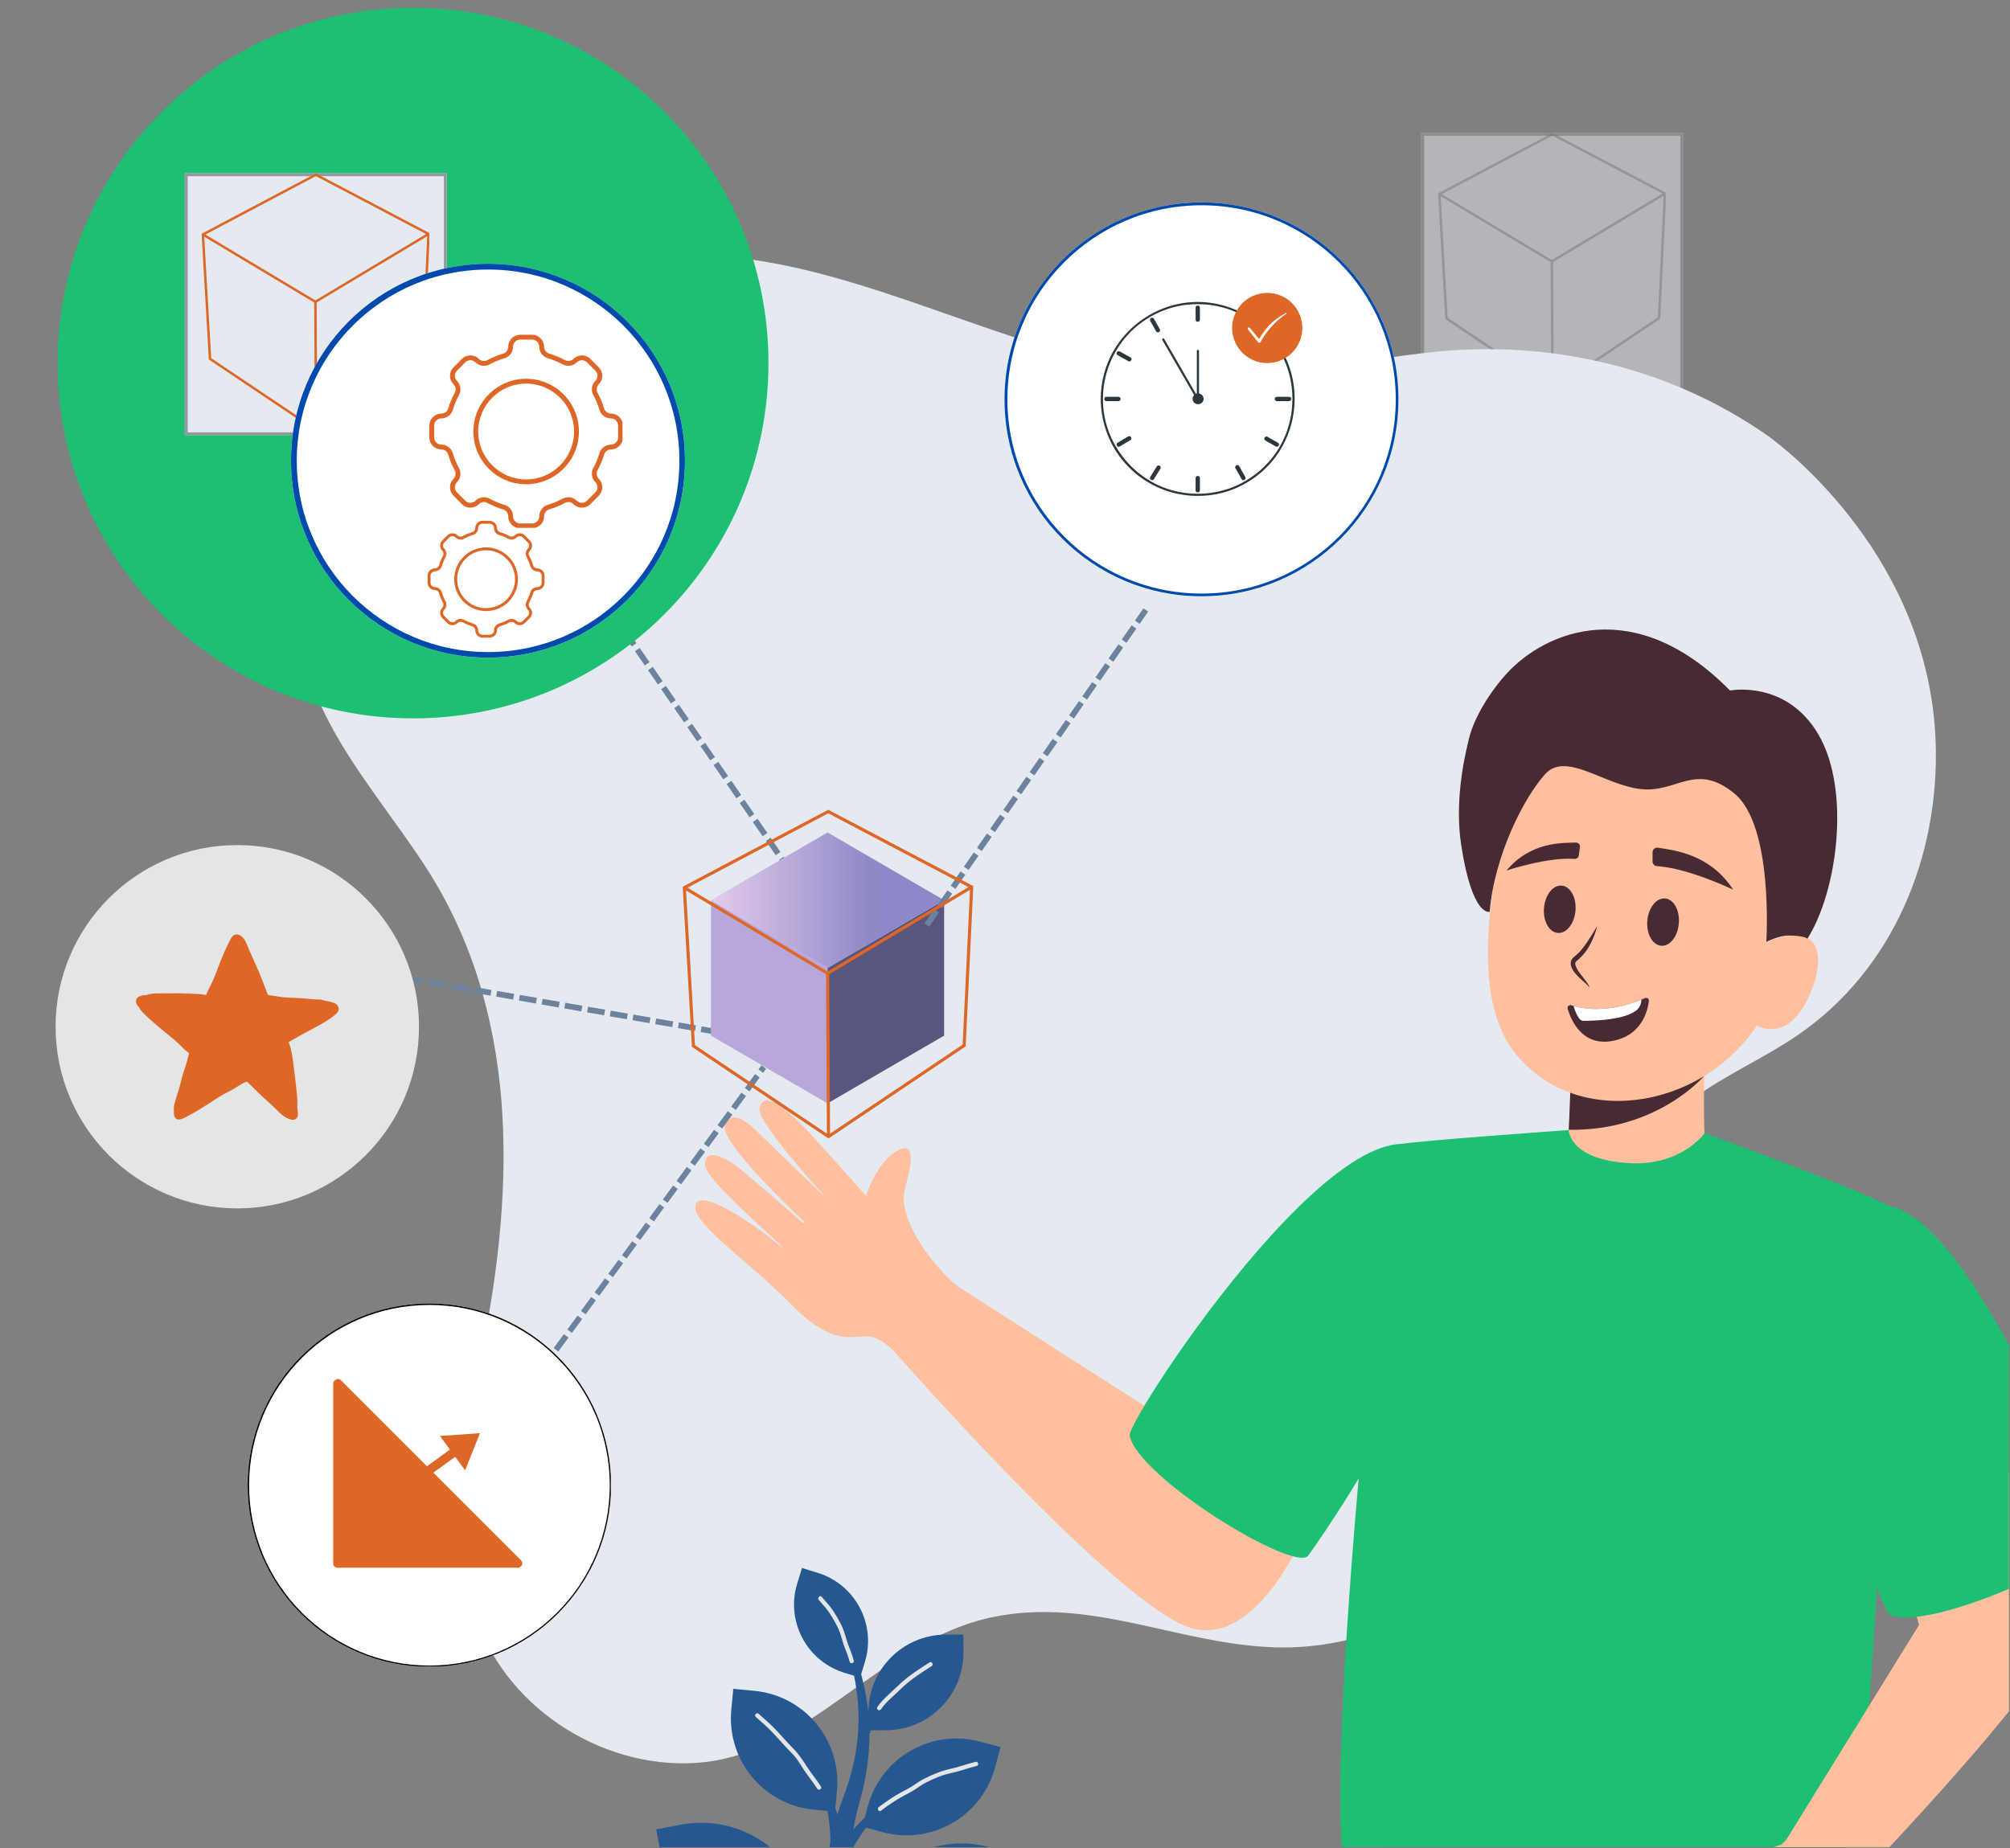 <svg xmlns="http://www.w3.org/2000/svg" xmlns:xlink="http://www.w3.org/1999/xlink" width="697" zoomAndPan="magnify" viewBox="0 0 522.75 480.75" height="641" preserveAspectRatio="xMidYMid meet" version="1.0"><rect x="0" y="0" width="522.75" height="480.75" fill="#808080" stroke="none"/><defs><filter x="0%" y="0%" width="100%" height="100%" id="fa5822778d"><feColorMatrix values="0 0 0 0 1 0 0 0 0 1 0 0 0 0 1 0 0 0 1 0" color-interpolation-filters="sRGB"/></filter><mask id="0b1d75411e"><g filter="url(#fa5822778d)"><rect x="-52.275" width="627.3" fill="#000000" y="-48.075" height="576.9" fill-opacity="0.5"/></g></mask><clipPath id="76c3c62db3"><path d="M 4.625 5.562 L 72.727 5.562 L 72.727 73.668 L 4.625 73.668 Z M 4.625 5.562 " clip-rule="nonzero"/></clipPath><clipPath id="bf50e15a38"><path d="M 4.625 5.562 L 72.723 5.562 L 72.723 73.66 L 4.625 73.66 Z M 4.625 5.562 " clip-rule="nonzero"/></clipPath><clipPath id="0a25baa452"><rect x="0" width="77" y="0" height="78"/></clipPath><mask id="e713deb62c"><g filter="url(#fa5822778d)"><rect x="-52.275" width="627.3" fill="#000000" y="-48.075" height="576.9" fill-opacity="0.5"/></g></mask><clipPath id="f8532bb845"><path d="M 0.992 0.562 L 60.211 0.562 L 60.211 67.945 L 0.992 67.945 Z M 0.992 0.562 " clip-rule="nonzero"/></clipPath><clipPath id="b851c7dfe2"><rect x="0" width="61" y="0" height="68"/></clipPath><clipPath id="4cad0b6463"><path d="M 338 465 L 487 465 L 487 480.5 L 338 480.5 Z M 338 465 " clip-rule="nonzero"/></clipPath><clipPath id="2d066d1835"><path d="M 348 293 L 493 293 L 493 480.5 L 348 480.5 Z M 348 293 " clip-rule="nonzero"/></clipPath><clipPath id="cec28c88cd"><path d="M 453 380 L 522.488 380 L 522.488 480.5 L 453 480.5 Z M 453 380 " clip-rule="nonzero"/></clipPath><clipPath id="425a662ce8"><path d="M 473 313 L 522.488 313 L 522.488 421 L 473 421 Z M 473 313 " clip-rule="nonzero"/></clipPath><clipPath id="113d5e6b52"><path d="M 429 472 L 486 472 L 486 480.5 L 429 480.5 Z M 429 472 " clip-rule="nonzero"/></clipPath><clipPath id="b9e4667ff3"><path d="M 184.863 234 L 216 234 L 216 287.016 L 184.863 287.016 Z M 184.863 234 " clip-rule="nonzero"/></clipPath><clipPath id="22df018b1c"><path d="M 215 234 L 245.582 234 L 245.582 287.016 L 215 287.016 Z M 215 234 " clip-rule="nonzero"/></clipPath><clipPath id="87fd1dae05"><path d="M 184.898 216.551 L 245.547 216.551 L 245.547 251.781 L 184.898 251.781 Z M 184.898 216.551 " clip-rule="nonzero"/></clipPath><clipPath id="cac7cd7635"><path d="M 184.898 234.168 L 215.223 216.551 L 245.547 234.168 L 215.223 251.781 Z M 184.898 234.168 " clip-rule="nonzero"/></clipPath><clipPath id="15218a4eb4"><path d="M 184.898 234.168 L 215.223 216.551 L 245.547 234.168 L 215.223 251.781 L 184.898 234.168 " clip-rule="nonzero"/></clipPath><linearGradient x1="-0" gradientTransform="matrix(60.647, 0, 0, 60.661, 184.898, 234.166)" y1="0" x2="1" gradientUnits="userSpaceOnUse" y2="0" id="a8e3cd808c"><stop stop-opacity="1" stop-color="rgb(89%, 79.999%, 91.399%)" offset="0"/><stop stop-opacity="1" stop-color="rgb(88.805%, 79.999%, 91.399%)" offset="0.008"/><stop stop-opacity="1" stop-color="rgb(88.603%, 79.808%, 91.399%)" offset="0.016"/><stop stop-opacity="1" stop-color="rgb(88.377%, 79.385%, 91.377%)" offset="0.02"/><stop stop-opacity="1" stop-color="rgb(88.156%, 79.155%, 91.356%)" offset="0.023"/><stop stop-opacity="1" stop-color="rgb(87.828%, 78.976%, 91.177%)" offset="0.027"/><stop stop-opacity="1" stop-color="rgb(87.5%, 78.799%, 90.999%)" offset="0.031"/><stop stop-opacity="1" stop-color="rgb(87.497%, 78.798%, 90.999%)" offset="0.039"/><stop stop-opacity="1" stop-color="rgb(87.3%, 78.601%, 90.999%)" offset="0.047"/><stop stop-opacity="1" stop-color="rgb(86.909%, 78.21%, 90.999%)" offset="0.055"/><stop stop-opacity="1" stop-color="rgb(86.519%, 77.82%, 90.811%)" offset="0.062"/><stop stop-opacity="1" stop-color="rgb(86.095%, 77.446%, 90.596%)" offset="0.066"/><stop stop-opacity="1" stop-color="rgb(85.867%, 77.267%, 90.569%)" offset="0.07"/><stop stop-opacity="1" stop-color="rgb(85.483%, 77.077%, 90.384%)" offset="0.074"/><stop stop-opacity="1" stop-color="rgb(85.1%, 76.888%, 90.199%)" offset="0.078"/><stop stop-opacity="1" stop-color="rgb(84.903%, 76.694%, 90.199%)" offset="0.082"/><stop stop-opacity="1" stop-color="rgb(84.706%, 76.5%, 90.199%)" offset="0.086"/><stop stop-opacity="1" stop-color="rgb(84.702%, 76.5%, 90.199%)" offset="0.094"/><stop stop-opacity="1" stop-color="rgb(84.32%, 76.122%, 89.999%)" offset="0.098"/><stop stop-opacity="1" stop-color="rgb(83.943%, 75.743%, 89.799%)" offset="0.102"/><stop stop-opacity="1" stop-color="rgb(83.72%, 75.52%, 89.6%)" offset="0.105"/><stop stop-opacity="1" stop-color="rgb(83.499%, 75.299%, 89.4%)" offset="0.109"/><stop stop-opacity="1" stop-color="rgb(83.495%, 75.294%, 89.4%)" offset="0.117"/><stop stop-opacity="1" stop-color="rgb(83.295%, 75.095%, 89.4%)" offset="0.125"/><stop stop-opacity="1" stop-color="rgb(82.904%, 74.899%, 89.204%)" offset="0.133"/><stop stop-opacity="1" stop-color="rgb(82.561%, 74.709%, 89.005%)" offset="0.141"/><stop stop-opacity="1" stop-color="rgb(82.195%, 74.297%, 88.988%)" offset="0.145"/><stop stop-opacity="1" stop-color="rgb(81.978%, 74.077%, 88.977%)" offset="0.148"/><stop stop-opacity="1" stop-color="rgb(81.783%, 73.888%, 88.788%)" offset="0.156"/><stop stop-opacity="1" stop-color="rgb(81.393%, 73.697%, 88.599%)" offset="0.164"/><stop stop-opacity="1" stop-color="rgb(81.2%, 73.5%, 88.599%)" offset="0.172"/><stop stop-opacity="1" stop-color="rgb(80.815%, 72.917%, 88.399%)" offset="0.176"/><stop stop-opacity="1" stop-color="rgb(80.431%, 72.531%, 88.199%)" offset="0.18"/><stop stop-opacity="1" stop-color="rgb(80.214%, 72.514%, 88.199%)" offset="0.184"/><stop stop-opacity="1" stop-color="rgb(79.999%, 72.499%, 88.199%)" offset="0.188"/><stop stop-opacity="1" stop-color="rgb(79.599%, 72.493%, 88.199%)" offset="0.191"/><stop stop-opacity="1" stop-color="rgb(79.199%, 72.487%, 88.199%)" offset="0.195"/><stop stop-opacity="1" stop-color="rgb(79.196%, 72.339%, 88.196%)" offset="0.203"/><stop stop-opacity="1" stop-color="rgb(78.998%, 71.997%, 87.997%)" offset="0.211"/><stop stop-opacity="1" stop-color="rgb(78.601%, 71.6%, 87.651%)" offset="0.215"/><stop stop-opacity="1" stop-color="rgb(78.4%, 71.399%, 87.5%)" offset="0.219"/><stop stop-opacity="1" stop-color="rgb(78.2%, 71.22%, 87.5%)" offset="0.223"/><stop stop-opacity="1" stop-color="rgb(78%, 71.043%, 87.5%)" offset="0.227"/><stop stop-opacity="1" stop-color="rgb(77.798%, 71.011%, 87.489%)" offset="0.23"/><stop stop-opacity="1" stop-color="rgb(77.599%, 70.981%, 87.48%)" offset="0.234"/><stop stop-opacity="1" stop-color="rgb(77.591%, 70.781%, 87.289%)" offset="0.238"/><stop stop-opacity="1" stop-color="rgb(77.585%, 70.581%, 87.099%)" offset="0.242"/><stop stop-opacity="1" stop-color="rgb(77.242%, 70.39%, 87.099%)" offset="0.246"/><stop stop-opacity="1" stop-color="rgb(76.9%, 70.2%, 87.099%)" offset="0.25"/><stop stop-opacity="1" stop-color="rgb(76.709%, 70%, 86.899%)" offset="0.254"/><stop stop-opacity="1" stop-color="rgb(76.518%, 69.8%, 86.699%)" offset="0.258"/><stop stop-opacity="1" stop-color="rgb(76.509%, 69.609%, 86.699%)" offset="0.266"/><stop stop-opacity="1" stop-color="rgb(76.288%, 69.397%, 86.688%)" offset="0.27"/><stop stop-opacity="1" stop-color="rgb(76.077%, 69.377%, 86.678%)" offset="0.273"/><stop stop-opacity="1" stop-color="rgb(75.876%, 69.176%, 86.488%)" offset="0.277"/><stop stop-opacity="1" stop-color="rgb(75.674%, 68.974%, 86.299%)" offset="0.281"/><stop stop-opacity="1" stop-color="rgb(75.287%, 68.785%, 86.299%)" offset="0.285"/><stop stop-opacity="1" stop-color="rgb(74.899%, 68.596%, 86.299%)" offset="0.289"/><stop stop-opacity="1" stop-color="rgb(74.899%, 68.401%, 86.299%)" offset="0.297"/><stop stop-opacity="1" stop-color="rgb(74.707%, 68.202%, 86.299%)" offset="0.305"/><stop stop-opacity="1" stop-color="rgb(74.319%, 68.011%, 86.111%)" offset="0.312"/><stop stop-opacity="1" stop-color="rgb(73.895%, 67.661%, 85.712%)" offset="0.316"/><stop stop-opacity="1" stop-color="rgb(73.668%, 67.499%, 85.5%)" offset="0.32"/><stop stop-opacity="1" stop-color="rgb(73.283%, 67.299%, 85.5%)" offset="0.324"/><stop stop-opacity="1" stop-color="rgb(72.899%, 67.099%, 85.5%)" offset="0.328"/><stop stop-opacity="1" stop-color="rgb(72.702%, 66.902%, 85.303%)" offset="0.332"/><stop stop-opacity="1" stop-color="rgb(72.505%, 66.705%, 85.106%)" offset="0.336"/><stop stop-opacity="1" stop-color="rgb(72.502%, 66.702%, 85.103%)" offset="0.344"/><stop stop-opacity="1" stop-color="rgb(72.357%, 66.51%, 85.1%)" offset="0.352"/><stop stop-opacity="1" stop-color="rgb(72.197%, 66.301%, 85.089%)" offset="0.359"/><stop stop-opacity="1" stop-color="rgb(71.98%, 66.08%, 84.889%)" offset="0.363"/><stop stop-opacity="1" stop-color="rgb(71.78%, 65.88%, 84.698%)" offset="0.367"/><stop stop-opacity="1" stop-color="rgb(71.39%, 65.689%, 84.698%)" offset="0.371"/><stop stop-opacity="1" stop-color="rgb(70.999%, 65.5%, 84.698%)" offset="0.375"/><stop stop-opacity="1" stop-color="rgb(70.999%, 65.305%, 84.698%)" offset="0.383"/><stop stop-opacity="1" stop-color="rgb(70.618%, 64.903%, 84.499%)" offset="0.387"/><stop stop-opacity="1" stop-color="rgb(70.236%, 64.699%, 84.299%)" offset="0.391"/><stop stop-opacity="1" stop-color="rgb(70.018%, 64.499%, 84.288%)" offset="0.395"/><stop stop-opacity="1" stop-color="rgb(69.8%, 64.299%, 84.277%)" offset="0.398"/><stop stop-opacity="1" stop-color="rgb(69.792%, 64.293%, 84.088%)" offset="0.406"/><stop stop-opacity="1" stop-color="rgb(69.591%, 64.093%, 83.899%)" offset="0.414"/><stop stop-opacity="1" stop-color="rgb(69.2%, 63.899%, 83.899%)" offset="0.422"/><stop stop-opacity="1" stop-color="rgb(69.002%, 63.707%, 83.707%)" offset="0.43"/><stop stop-opacity="1" stop-color="rgb(68.623%, 63.332%, 83.507%)" offset="0.434"/><stop stop-opacity="1" stop-color="rgb(68.25%, 63.148%, 83.499%)" offset="0.438"/><stop stop-opacity="1" stop-color="rgb(68.216%, 63.115%, 83.492%)" offset="0.445"/><stop stop-opacity="1" stop-color="rgb(67.987%, 62.886%, 83.292%)" offset="0.449"/><stop stop-opacity="1" stop-color="rgb(67.79%, 62.689%, 83.099%)" offset="0.453"/><stop stop-opacity="1" stop-color="rgb(67.447%, 62.544%, 83.099%)" offset="0.457"/><stop stop-opacity="1" stop-color="rgb(67.105%, 62.399%, 83.099%)" offset="0.461"/><stop stop-opacity="1" stop-color="rgb(66.902%, 62.199%, 82.912%)" offset="0.465"/><stop stop-opacity="1" stop-color="rgb(66.699%, 62%, 82.724%)" offset="0.469"/><stop stop-opacity="1" stop-color="rgb(66.321%, 61.8%, 82.712%)" offset="0.473"/><stop stop-opacity="1" stop-color="rgb(65.942%, 61.6%, 82.7%)" offset="0.477"/><stop stop-opacity="1" stop-color="rgb(65.701%, 61.38%, 82.53%)" offset="0.48"/><stop stop-opacity="1" stop-color="rgb(65.462%, 61.162%, 82.362%)" offset="0.484"/><stop stop-opacity="1" stop-color="rgb(65.276%, 60.976%, 82.181%)" offset="0.492"/><stop stop-opacity="1" stop-color="rgb(64.894%, 60.594%, 81.999%)" offset="0.5"/><stop stop-opacity="1" stop-color="rgb(64.508%, 60.208%, 81.808%)" offset="0.516"/><stop stop-opacity="1" stop-color="rgb(63.908%, 59.608%, 81.598%)" offset="0.52"/><stop stop-opacity="1" stop-color="rgb(63.499%, 59.2%, 81.578%)" offset="0.523"/><stop stop-opacity="1" stop-color="rgb(63.493%, 59.193%, 81.389%)" offset="0.531"/><stop stop-opacity="1" stop-color="rgb(63.292%, 58.992%, 81.2%)" offset="0.539"/><stop stop-opacity="1" stop-color="rgb(62.901%, 58.601%, 81.2%)" offset="0.547"/><stop stop-opacity="1" stop-color="rgb(62.552%, 58.218%, 81%)" offset="0.551"/><stop stop-opacity="1" stop-color="rgb(62.399%, 58.031%, 80.8%)" offset="0.555"/><stop stop-opacity="1" stop-color="rgb(62.199%, 57.84%, 80.8%)" offset="0.559"/><stop stop-opacity="1" stop-color="rgb(62%, 57.649%, 80.8%)" offset="0.562"/><stop stop-opacity="1" stop-color="rgb(61.967%, 57.613%, 80.783%)" offset="0.57"/><stop stop-opacity="1" stop-color="rgb(61.565%, 57.437%, 80.583%)" offset="0.574"/><stop stop-opacity="1" stop-color="rgb(61.192%, 57.3%, 80.399%)" offset="0.578"/><stop stop-opacity="1" stop-color="rgb(60.997%, 57.3%, 80.399%)" offset="0.586"/><stop stop-opacity="1" stop-color="rgb(60.612%, 57.098%, 80.399%)" offset="0.59"/><stop stop-opacity="1" stop-color="rgb(60.425%, 56.898%, 80.399%)" offset="0.594"/><stop stop-opacity="1" stop-color="rgb(60.234%, 56.699%, 80.199%)" offset="0.598"/><stop stop-opacity="1" stop-color="rgb(60.043%, 56.499%, 79.999%)" offset="0.602"/><stop stop-opacity="1" stop-color="rgb(60.002%, 56.48%, 79.98%)" offset="0.609"/><stop stop-opacity="1" stop-color="rgb(59.581%, 56.271%, 79.781%)" offset="0.613"/><stop stop-opacity="1" stop-color="rgb(59.2%, 56.081%, 79.599%)" offset="0.617"/><stop stop-opacity="1" stop-color="rgb(59%, 55.89%, 79.599%)" offset="0.621"/><stop stop-opacity="1" stop-color="rgb(58.8%, 55.699%, 79.599%)" offset="0.625"/><stop stop-opacity="1" stop-color="rgb(58.6%, 55.499%, 79.408%)" offset="0.629"/><stop stop-opacity="1" stop-color="rgb(58.4%, 55.299%, 79.218%)" offset="0.633"/><stop stop-opacity="1" stop-color="rgb(58.209%, 55.299%, 79.208%)" offset="0.641"/><stop stop-opacity="1" stop-color="rgb(57.997%, 55.087%, 79.199%)" offset="0.645"/><stop stop-opacity="1" stop-color="rgb(57.977%, 54.877%, 79.199%)" offset="0.648"/><stop stop-opacity="1" stop-color="rgb(57.779%, 54.675%, 79.187%)" offset="0.652"/><stop stop-opacity="1" stop-color="rgb(57.581%, 54.474%, 79.175%)" offset="0.656"/><stop stop-opacity="1" stop-color="rgb(57.239%, 54.283%, 78.987%)" offset="0.66"/><stop stop-opacity="1" stop-color="rgb(56.898%, 54.092%, 78.799%)" offset="0.664"/><stop stop-opacity="1" stop-color="rgb(56.705%, 53.896%, 78.606%)" offset="0.668"/><stop stop-opacity="1" stop-color="rgb(56.512%, 53.699%, 78.412%)" offset="0.672"/><stop stop-opacity="1" stop-color="rgb(56.505%, 53.699%, 78.406%)" offset="0.688"/><stop stop-opacity="1" stop-color="rgb(56.4%, 53.6%, 78.4%)" offset="0.719"/><stop stop-opacity="1" stop-color="rgb(56.2%, 53.4%, 78.4%)" offset="0.75"/><stop stop-opacity="1" stop-color="rgb(56.099%, 53.299%, 78.4%)" offset="1"/></linearGradient><clipPath id="90f0965e73"><path d="M 15.004 2.016 L 199.855 2.016 L 199.855 186.867 L 15.004 186.867 Z M 15.004 2.016 " clip-rule="nonzero"/></clipPath><clipPath id="7c13b5c402"><path d="M 107.43 2.016 C 56.383 2.016 15.004 43.398 15.004 94.441 C 15.004 145.488 56.383 186.867 107.43 186.867 C 158.473 186.867 199.855 145.488 199.855 94.441 C 199.855 43.398 158.473 2.016 107.43 2.016 Z M 107.43 2.016 " clip-rule="nonzero"/></clipPath><clipPath id="75eb42c33e"><path d="M 261.25 52.648 L 363.711 52.648 L 363.711 155.109 L 261.25 155.109 Z M 261.25 52.648 " clip-rule="nonzero"/></clipPath><clipPath id="f972188a01"><path d="M 312.48 52.648 C 284.188 52.648 261.25 75.586 261.25 103.879 C 261.25 132.176 284.188 155.109 312.48 155.109 C 340.773 155.109 363.711 132.176 363.711 103.879 C 363.711 75.586 340.773 52.648 312.48 52.648 Z M 312.48 52.648 " clip-rule="nonzero"/></clipPath><clipPath id="734cef5de0"><path d="M 261.25 52.648 L 363.699 52.648 L 363.699 155.102 L 261.25 155.102 Z M 261.25 52.648 " clip-rule="nonzero"/></clipPath><clipPath id="1aae0cbe71"><path d="M 312.477 52.648 C 284.184 52.648 261.25 75.582 261.25 103.875 C 261.25 132.164 284.184 155.102 312.477 155.102 C 340.766 155.102 363.699 132.164 363.699 103.875 C 363.699 75.582 340.766 52.648 312.477 52.648 Z M 312.477 52.648 " clip-rule="nonzero"/></clipPath><clipPath id="3844b26d4c"><path d="M 48.062 45.078 L 116.164 45.078 L 116.164 113.184 L 48.062 113.184 Z M 48.062 45.078 " clip-rule="nonzero"/></clipPath><clipPath id="581377dbf7"><path d="M 48.062 45.078 L 116.16 45.078 L 116.16 113.176 L 48.062 113.176 Z M 48.062 45.078 " clip-rule="nonzero"/></clipPath><clipPath id="8e6e7c0603"><path d="M 52.43 45.078 L 111.648 45.078 L 111.648 112.543 L 52.43 112.543 Z M 52.43 45.078 " clip-rule="nonzero"/></clipPath><clipPath id="3426909243"><path d="M 75.688 68.613 L 178.148 68.613 L 178.148 171.074 L 75.688 171.074 Z M 75.688 68.613 " clip-rule="nonzero"/></clipPath><clipPath id="a76be84415"><path d="M 126.918 68.613 C 98.625 68.613 75.688 91.551 75.688 119.844 C 75.688 148.137 98.625 171.074 126.918 171.074 C 155.211 171.074 178.148 148.137 178.148 119.844 C 178.148 91.551 155.211 68.613 126.918 68.613 Z M 126.918 68.613 " clip-rule="nonzero"/></clipPath><clipPath id="16225753a8"><path d="M 75.688 68.613 L 178.141 68.613 L 178.141 171.066 L 75.688 171.066 Z M 75.688 68.613 " clip-rule="nonzero"/></clipPath><clipPath id="00b1999e57"><path d="M 126.914 68.613 C 98.621 68.613 75.688 91.547 75.688 119.84 C 75.688 148.129 98.621 171.066 126.914 171.066 C 155.203 171.066 178.141 148.129 178.141 119.84 C 178.141 91.547 155.203 68.613 126.914 68.613 Z M 126.914 68.613 " clip-rule="nonzero"/></clipPath><clipPath id="33c1ba7228"><path d="M 14.457 219.828 L 108.973 219.828 L 108.973 314.34 L 14.457 314.34 Z M 14.457 219.828 " clip-rule="nonzero"/></clipPath><clipPath id="36e99f8eed"><path d="M 61.715 219.828 C 35.613 219.828 14.457 240.984 14.457 267.086 C 14.457 293.184 35.613 314.34 61.715 314.34 C 87.812 314.34 108.973 293.184 108.973 267.086 C 108.973 240.984 87.812 219.828 61.715 219.828 Z M 61.715 219.828 " clip-rule="nonzero"/></clipPath><clipPath id="127bd13897"><path d="M 64.41 339.078 L 158.926 339.078 L 158.926 433.594 L 64.41 433.594 Z M 64.41 339.078 " clip-rule="nonzero"/></clipPath><clipPath id="ff994d9437"><path d="M 111.668 339.078 C 85.566 339.078 64.41 360.238 64.41 386.336 C 64.41 412.434 85.566 433.594 111.668 433.594 C 137.766 433.594 158.926 412.434 158.926 386.336 C 158.926 360.238 137.766 339.078 111.668 339.078 Z M 111.668 339.078 " clip-rule="nonzero"/></clipPath><clipPath id="8e30c8a223"><path d="M 64.41 339.078 L 158.859 339.078 L 158.859 433.531 L 64.41 433.531 Z M 64.41 339.078 " clip-rule="nonzero"/></clipPath><clipPath id="3516015be2"><path d="M 111.664 339.078 C 85.566 339.078 64.41 360.234 64.41 386.332 C 64.41 412.43 85.566 433.59 111.664 433.59 C 137.762 433.59 158.918 412.43 158.918 386.332 C 158.918 360.234 137.762 339.078 111.664 339.078 Z M 111.664 339.078 " clip-rule="nonzero"/></clipPath><clipPath id="5761a4a8e9"><path d="M 286.262 78.281 L 337 78.281 L 337 129 L 286.262 129 Z M 286.262 78.281 " clip-rule="nonzero"/></clipPath><clipPath id="da711a1153"><path d="M 111.668 87.082 L 161.891 87.082 L 161.891 137.305 L 111.668 137.305 Z M 111.668 87.082 " clip-rule="nonzero"/></clipPath><clipPath id="7d5cb17b1d"><path d="M 111.219 135.477 L 141.953 135.477 L 141.953 166 L 111.219 166 Z M 111.219 135.477 " clip-rule="nonzero"/></clipPath><clipPath id="102f68047a"><path d="M 35.223 243 L 88.445 243 L 88.445 291.387 L 35.223 291.387 Z M 35.223 243 " clip-rule="nonzero"/></clipPath><clipPath id="af8b7c95c1"><path d="M 177.551 210.633 L 253.262 210.633 L 253.262 296.09 L 177.551 296.09 Z M 177.551 210.633 " clip-rule="nonzero"/></clipPath><clipPath id="e964aee890"><path d="M 320.449 76.195 L 338.699 76.195 L 338.699 94.441 L 320.449 94.441 Z M 320.449 76.195 " clip-rule="nonzero"/></clipPath><clipPath id="1ae723ba31"><path d="M 329.574 76.195 C 324.535 76.195 320.449 80.277 320.449 85.316 C 320.449 90.355 324.535 94.441 329.574 94.441 C 334.613 94.441 338.699 90.355 338.699 85.316 C 338.699 80.277 334.613 76.195 329.574 76.195 Z M 329.574 76.195 " clip-rule="nonzero"/></clipPath><clipPath id="1ee27ed670"><path d="M 324.492 81.363 L 334.988 81.363 L 334.988 89.609 L 324.492 89.609 Z M 324.492 81.363 " clip-rule="nonzero"/></clipPath><clipPath id="479868313f"><path d="M 86.66 358.566 L 136 358.566 L 136 408 L 86.66 408 Z M 86.66 358.566 " clip-rule="nonzero"/></clipPath><clipPath id="2bafc946b1"><path d="M 106 372 L 125 372 L 125 387 L 106 387 Z M 106 372 " clip-rule="nonzero"/></clipPath><clipPath id="9141c0aa72"><path d="M 104.227 380.945 L 121.785 368.129 L 128.414 377.211 L 110.855 390.027 Z M 104.227 380.945 " clip-rule="nonzero"/></clipPath><clipPath id="f846ff0639"><path d="M 104.227 380.945 L 121.785 368.129 L 128.414 377.211 L 110.855 390.027 Z M 104.227 380.945 " clip-rule="nonzero"/></clipPath><clipPath id="f02fb479dc"><path d="M 170 407.82 L 266 407.82 L 266 480.5 L 170 480.5 Z M 170 407.82 " clip-rule="nonzero"/></clipPath><clipPath id="83b8508681"><path d="M 169 415 L 261 415 L 261 480.5 L 169 480.5 Z M 169 415 " clip-rule="nonzero"/></clipPath></defs><g mask="url(#0b1d75411e)"><g transform="matrix(1, 0, 0, 1, 365, 29)"><g clip-path="url(#0a25baa452)"><g clip-path="url(#76c3c62db3)"><path fill="#e5eaf0" d="M 4.625 5.562 L 72.727 5.562 L 72.727 73.668 L 4.625 73.668 Z M 4.625 5.562 " fill-opacity="1" fill-rule="nonzero"/></g><g clip-path="url(#bf50e15a38)"><path stroke-linecap="butt" transform="matrix(0.75, 0, 0, 0.75, 4.624, 5.562)" fill="none" stroke-linejoin="miter" d="M 0.001 0.001 L 90.845 0.001 L 90.845 90.845 L 0.001 90.845 Z M 0.001 0.001 " stroke="#95979d" stroke-width="2" stroke-opacity="1" stroke-miterlimit="4"/></g></g></g></g><g mask="url(#e713deb62c)"><g transform="matrix(1, 0, 0, 1, 373, 34)"><g clip-path="url(#b851c7dfe2)"><g clip-path="url(#f8532bb845)"><path fill="#74767e" d="M 60.344 16.363 L 60.352 16.16 L 30.723 0.57 L 0.992 16.293 L 1.004 16.496 L 2.879 49.012 L 30.594 67.605 L 30.773 67.727 L 30.953 67.605 L 58.793 48.906 Z M 30.723 1.293 L 59.371 16.363 L 30.594 33.621 L 1.973 16.496 Z M 1.676 17.062 L 30.277 34.176 L 30.449 66.742 L 3.496 48.656 Z M 58.172 48.555 L 31.09 66.746 L 30.914 34.176 L 59.676 16.926 Z M 58.172 48.555 " fill-opacity="1" fill-rule="nonzero"/></g></g></g></g><path fill="#e5eaf0" d="M 503.41 192.852 C 501.652 145.465 464.754 116.832 459.484 113.164 C 434.008 95.438 402.949 88.309 372.301 91.613 C 354.266 93.578 336.438 97.559 318.301 97.867 C 260.523 98.953 210.188 52.598 150.656 70.324 C 116.082 80.605 80.371 116.523 77.789 154.867 C 75.875 182.98 96.289 203.344 110.605 225.359 C 134.996 262.93 134.016 308.148 125.488 350.781 C 120.992 373.211 116.961 396.723 123.215 418.738 C 130.191 443.234 155.77 460.234 181.043 458.582 C 210.5 456.668 228.793 426.594 258.457 420.598 C 283.828 415.48 306.051 427.523 331.012 428.504 C 349.668 429.23 368.168 422.355 383.051 411.09 C 405.43 394.086 417.312 372.746 419.898 345.406 C 421.965 323.496 420.672 300.188 440.52 285.668 C 448.992 279.465 458.762 275.277 467.441 269.336 C 492.453 252.281 504.496 222.516 503.41 192.852 Z M 503.41 192.852 " fill-opacity="1" fill-rule="nonzero"/><path fill="#ffbe9d" d="M 443.344 271.707 C 443.344 271.707 442.93 288.559 443.344 296.375 C 443.344 296.375 411.273 325.148 407.984 293.906 C 407.984 293.906 409.223 272.527 407.984 259.371 C 406.75 246.215 443.344 271.707 443.344 271.707 Z M 443.344 271.707 " fill-opacity="1" fill-rule="nonzero"/><path fill="#482a32" d="M 408.453 267.52 L 443.199 279.891 C 443.199 279.891 431.012 294.293 407.984 293.887 C 407.984 293.906 408.801 279.848 408.453 267.52 Z M 408.453 267.52 " fill-opacity="1" fill-rule="nonzero"/><path fill="#ffbe9d" d="M 394.836 203.875 C 394.836 203.875 377.973 252.801 393.598 273.352 C 409.223 293.902 442.109 288.973 456.91 266.801 C 456.91 266.801 463.895 270.91 469.281 261.461 C 474.668 252.008 475.832 238.434 459.414 245.012 C 459.414 245.012 472.57 214.594 459.414 203.902 C 446.258 193.215 401 191.953 394.836 203.875 Z M 394.836 203.875 " fill-opacity="1" fill-rule="nonzero"/><path fill="#482a32" d="M 387.434 237.176 C 388.664 222.375 396.414 207.41 401.82 201.406 C 407.23 195.402 416.863 204.004 426.469 205.234 C 436.074 206.465 440.887 198.031 451.094 206.438 C 461.305 214.84 459.379 245.004 459.379 245.004 C 459.379 245.004 462.668 243.359 465.133 243.359 C 469.246 243.359 470.066 244.184 470.066 244.184 C 477.875 231.848 481.348 205.562 472.977 191.152 C 464.609 176.746 449.926 179.621 449.926 179.621 C 425.254 154.543 402.156 164.066 391.953 175.102 C 387.734 179.664 383.477 186.395 382.086 191.953 C 380.441 198.504 378.391 209.215 380.035 219.906 C 382.93 238.711 387.434 237.176 387.434 237.176 Z M 387.434 237.176 " fill-opacity="1" fill-rule="nonzero"/><g clip-path="url(#4cad0b6463)"><path fill="#482a32" d="M 474.586 465.336 C 474.586 465.336 492.262 832.043 484.453 836.566 C 476.645 841.094 432.656 842.324 429.773 836.566 C 426.891 830.812 417.852 544.273 417.852 544.273 L 413.336 542.629 C 413.336 542.629 398.117 839.441 395.242 839.441 C 392.367 839.441 364.824 844.375 338.926 834.102 L 359.477 469.863 Z M 474.586 465.336 " fill-opacity="1" fill-rule="nonzero"/></g><g clip-path="url(#2d066d1835)"><path fill="#1dbf73" d="M 443.344 294.746 C 443.344 294.746 490.648 312.008 492.262 314.473 C 493.879 316.941 485.48 482.977 481.164 486.988 C 469.688 497.641 368.492 497.227 350.844 489.039 C 342.215 477.117 360.719 298.441 364.004 297.648 C 367.285 296.855 407.984 293.953 407.984 293.953 C 407.984 293.953 407.984 301.762 423.996 302.582 C 437.473 303.23 443.344 294.746 443.344 294.746 Z M 443.344 294.746 " fill-opacity="1" fill-rule="nonzero"/></g><path fill="#482a32" d="M 428.426 239.531 C 428.152 242.93 429.766 245.828 432.031 246.016 C 434.293 246.207 436.344 243.602 436.621 240.195 C 436.898 236.789 435.289 233.898 433.027 233.719 C 430.762 233.535 428.703 236.141 428.426 239.531 Z M 428.426 239.531 " fill-opacity="1" fill-rule="nonzero"/><path fill="#482a32" d="M 401.551 236.199 C 401.277 239.598 402.883 242.496 405.148 242.684 C 407.41 242.871 409.469 240.262 409.746 236.863 C 410.023 233.465 408.414 230.566 406.152 230.379 C 403.887 230.188 401.828 232.809 401.551 236.199 Z M 401.551 236.199 " fill-opacity="1" fill-rule="nonzero"/><path fill="#482a32" d="M 431.18 220.516 C 435.121 221.172 444.59 221.973 450.762 231.434 C 450.762 231.434 439.117 225.809 430.922 225.305 C 430.605 225.285 430.34 225.164 430.121 224.934 C 429.902 224.703 429.793 224.43 429.789 224.113 L 429.789 221.711 C 429.785 221.535 429.82 221.363 429.895 221.203 C 429.965 221.043 430.07 220.906 430.203 220.789 C 430.34 220.676 430.492 220.594 430.66 220.547 C 430.832 220.496 431.004 220.488 431.18 220.516 Z M 431.18 220.516 " fill-opacity="1" fill-rule="nonzero"/><path fill="#482a32" d="M 409.848 219.18 C 406.398 219.289 398.203 218.852 391.785 226.457 C 391.785 226.457 402.41 222.898 409.484 223.43 C 409.762 223.449 410.008 223.371 410.223 223.195 C 410.438 223.02 410.562 222.793 410.598 222.52 L 410.891 220.41 C 410.918 220.254 410.914 220.102 410.875 219.949 C 410.836 219.801 410.766 219.664 410.664 219.543 C 410.562 219.426 410.441 219.332 410.297 219.27 C 410.156 219.203 410.004 219.176 409.848 219.18 Z M 409.848 219.18 " fill-opacity="1" fill-rule="nonzero"/><path fill="#482a32" d="M 415.387 240.895 C 414.543 242.305 413.711 243.688 412.816 245.012 C 412.367 245.668 411.906 246.324 411.406 246.918 C 410.934 247.527 410.398 248.074 409.805 248.562 L 409.332 248.949 C 409.227 249.031 409.129 249.121 409.039 249.219 C 408.945 249.32 408.863 249.43 408.793 249.555 C 408.641 249.801 408.551 250.07 408.516 250.359 C 408.488 250.629 408.5 250.891 408.559 251.156 C 408.676 251.617 408.867 252.047 409.129 252.441 C 409.359 252.805 409.621 253.145 409.914 253.461 C 410.469 254.074 411.059 254.656 411.684 255.199 C 411.988 255.461 412.293 255.73 412.594 256.008 C 412.742 256.141 412.883 256.281 413.016 256.43 C 413.164 256.566 413.27 256.73 413.336 256.926 C 413.336 256.707 413.281 256.508 413.168 256.32 C 413.07 256.141 412.965 255.957 412.855 255.781 C 412.621 255.441 412.367 255.113 412.125 254.785 C 411.625 254.145 411.121 253.504 410.672 252.871 C 410.219 252.289 409.898 251.641 409.711 250.93 C 409.648 250.668 409.688 250.426 409.832 250.199 C 409.863 250.141 409.902 250.09 409.949 250.047 C 409.996 249.992 410.051 249.945 410.109 249.902 L 410.582 249.523 C 411.867 248.387 412.883 247.051 413.641 245.516 C 414.422 244.051 415.004 242.508 415.387 240.895 Z M 415.387 240.895 " fill-opacity="1" fill-rule="nonzero"/><path fill="#482a32" d="M 427.824 259.633 C 424.914 260.941 416.617 264.051 408.617 261.496 C 408.348 261.41 408.105 261.469 407.902 261.668 C 407.695 261.863 407.629 262.102 407.703 262.375 C 408.617 265.52 411.777 272.98 420.648 270.477 C 427.082 268.664 428.516 262.945 428.836 260.375 C 428.848 260.246 428.828 260.125 428.777 260.004 C 428.723 259.887 428.645 259.789 428.543 259.715 C 428.438 259.637 428.32 259.594 428.191 259.578 C 428.066 259.562 427.941 259.582 427.824 259.633 Z M 427.824 259.633 " fill-opacity="1" fill-rule="nonzero"/><path fill="#ffffff" d="M 426.891 260.023 C 426.891 260.637 426.742 261.215 426.453 261.754 C 426.164 262.293 425.766 262.734 425.254 263.074 C 421.559 265.543 413.336 265.543 411.691 265.543 C 410.613 265.543 409.711 263.258 409.223 261.672 C 416.297 263.688 423.484 261.422 426.891 260.023 Z M 426.891 260.023 " fill-opacity="1" fill-rule="nonzero"/><path fill="#ffbe9d" d="M 338.758 399.703 C 338.758 399.703 326.723 428.535 309.734 423.477 C 290.379 417.73 231.621 350.48 231.621 350.48 L 245.609 332.391 L 308.5 372.684 Z M 338.758 399.703 " fill-opacity="1" fill-rule="nonzero"/><path fill="#1dbf73" d="M 340.215 404.688 C 340.215 404.688 391.531 334.449 374.672 304.023 C 356.949 272.039 292.977 369.117 293.805 373.449 C 295.887 384.254 336.488 409.129 340.215 404.688 Z M 340.215 404.688 " fill-opacity="1" fill-rule="nonzero"/><g clip-path="url(#cec28c88cd)"><path fill="#ffbe9d" d="M 453.738 496.09 L 499.066 422.742 L 493.414 401.23 L 525.883 380.652 C 525.883 380.652 543.918 401.328 539.426 418.871 C 534.805 436.91 477.309 495.5 465.859 507.035 C 458.387 502.871 455.133 498.668 453.738 496.09 Z M 453.738 496.09 " fill-opacity="1" fill-rule="nonzero"/></g><g clip-path="url(#425a662ce8)"><path fill="#1dbf73" d="M 544.66 398.73 C 544.66 398.73 513.562 315.77 490.211 313.484 C 453.016 309.844 487.488 418.363 491.664 420.137 C 501.984 424.578 546.281 404.434 544.66 398.73 Z M 544.66 398.73 " fill-opacity="1" fill-rule="nonzero"/></g><path fill="#ffbe9d" d="M 236.695 355.453 C 236.695 355.453 231.273 349.223 227.098 347.859 C 222.918 346.5 217.934 351.645 206.129 339.645 C 194.023 327.34 178.477 317.398 181.141 312.938 C 183.062 309.691 196.715 318.586 203.758 324.902 C 204.805 324.777 183.383 307.234 183.34 302.988 C 183.281 298.578 188.383 300.582 193.332 304.738 C 196.641 307.516 206.66 316.141 208.387 317.793 C 209.23 318.613 209.113 317.793 209.113 317.793 C 209.113 317.793 186.555 296.762 188.562 292.555 C 190.57 288.348 194.66 292.09 197.957 295.355 C 201.254 298.625 215.504 312.289 215.504 312.289 C 215.504 312.289 196.715 291.992 197.516 288.277 C 198.316 284.559 201.883 285.523 210.84 295.051 C 214.355 298.777 225.234 311.059 225.234 311.059 C 225.234 311.059 228 302.246 233.406 299.309 C 237.977 296.82 237.32 302.031 235.328 309.328 C 232.934 318.098 245.77 333.691 253.082 337.426 C 253.121 337.426 244.203 348.918 236.695 355.453 Z M 236.695 355.453 " fill-opacity="1" fill-rule="nonzero"/><g clip-path="url(#113d5e6b52)"><path fill="#ffbe9d" d="M 463.277 479.82 C 463.277 479.82 453.293 483.129 450.18 483.973 C 447.062 484.816 438.672 486.52 436.273 486.512 C 432.953 486.512 423.668 488.145 433.535 493.93 C 438.055 496.578 448.629 495.145 448.629 495.145 L 443.156 502.211 C 443.156 502.211 439.926 498.199 435.66 501.266 C 431.395 504.328 433.602 508.766 436.918 512.094 C 440.238 515.418 443.66 513.637 443.66 513.637 C 444.066 514.211 444.547 514.715 445.105 515.145 C 445.664 515.574 446.277 515.91 446.938 516.156 C 447.598 516.402 448.281 516.543 448.984 516.582 C 449.688 516.617 450.383 516.551 451.066 516.379 C 451.43 516.871 451.867 517.285 452.379 517.613 C 452.895 517.945 453.449 518.176 454.047 518.301 C 454.645 518.426 455.246 518.441 455.852 518.348 C 456.453 518.25 457.02 518.051 457.551 517.746 C 457.551 517.746 460.273 520.309 465.555 515.715 C 470.84 511.125 477.344 498.086 478.711 493.82 C 480.082 489.555 485.465 484.277 485.465 484.277 L 469.965 472.066 C 469.965 472.066 464.98 478.371 463.277 479.82 Z M 463.277 479.82 " fill-opacity="1" fill-rule="nonzero"/></g><path fill="#6d839d" d="M 99.754 252.66 L 104.184 253.43 L 103.93 254.906 L 99.496 254.137 M 105.664 253.684 L 110.094 254.453 L 109.84 255.93 L 105.406 255.16 M 111.57 254.707 L 116.004 255.477 L 115.746 256.953 L 111.316 256.184 M 117.48 255.73 L 121.91 256.496 L 121.656 257.977 L 117.223 257.207 M 123.391 256.754 L 127.82 257.52 L 127.566 259 L 123.133 258.23 M 129.297 257.777 L 133.73 258.543 L 133.473 260.023 L 129.043 259.254 M 135.207 258.801 L 139.641 259.566 L 139.383 261.047 L 134.953 260.277 M 141.117 259.824 L 145.547 260.59 L 145.293 262.07 L 140.859 261.301 M 147.023 260.848 L 151.457 261.613 L 151.199 263.094 L 146.77 262.324 M 152.934 261.871 L 157.367 262.637 L 157.109 264.113 L 152.68 263.348 M 158.844 262.895 L 163.273 263.66 L 163.02 265.137 L 158.586 264.371 M 164.75 263.918 L 169.184 264.684 L 168.926 266.16 L 164.496 265.395 M 170.66 264.941 L 175.094 265.707 L 174.836 267.184 L 170.406 266.418 M 176.57 265.965 L 181 266.73 L 180.746 268.207 L 176.312 267.441 M 182.48 266.988 L 186.91 267.754 L 186.656 269.23 L 182.223 268.465 M 188.387 268.012 L 189.695 268.238 L 189.441 269.715 L 188.133 269.488 " fill-opacity="1" fill-rule="nonzero"/><path fill="#6d839d" d="M 159.562 158.676 L 162.117 162.379 L 160.883 163.23 L 158.328 159.527 M 162.969 163.613 L 165.523 167.316 L 164.289 168.168 L 161.734 164.465 M 166.375 168.551 L 168.926 172.25 L 167.691 173.102 L 165.141 169.402 M 169.777 173.484 L 172.332 177.188 L 171.098 178.039 L 168.543 174.336 M 173.184 178.422 L 175.738 182.125 L 174.504 182.977 L 171.949 179.273 M 176.59 183.359 L 179.141 187.062 L 177.91 187.914 L 175.355 184.211 M 179.992 188.297 L 182.547 191.996 L 181.312 192.848 L 178.758 189.148 M 183.398 193.23 L 185.953 196.934 L 184.719 197.785 L 182.164 194.082 M 186.805 198.168 L 189.359 201.871 L 188.125 202.723 L 185.57 199.02 M 190.211 203.105 L 192.762 206.809 L 191.527 207.656 L 188.977 203.957 M 193.613 208.039 L 196.168 211.742 L 194.934 212.594 L 192.379 208.891 M 197.02 212.977 L 199.574 216.68 L 198.34 217.531 L 195.785 213.828 M 200.426 217.914 L 202.977 221.617 L 201.742 222.469 L 199.191 218.766 M 203.828 222.852 L 206.383 226.551 L 205.148 227.402 L 202.594 223.703 M 207.234 227.785 L 209.789 231.488 L 208.555 232.34 L 206 228.637 M 210.641 232.723 L 211.395 233.816 L 210.16 234.668 L 209.406 233.574 " fill-opacity="1" fill-rule="nonzero"/><g clip-path="url(#b9e4667ff3)"><path fill="#b7a8d9" d="M 184.898 234.168 L 215.223 251.781 C 215.223 251.781 215.223 286.645 215.223 287.016 L 184.898 269.398 L 184.898 234.168 " fill-opacity="1" fill-rule="nonzero"/></g><g clip-path="url(#22df018b1c)"><path fill="#58567e" d="M 245.547 269.398 L 215.223 287.016 C 215.223 286.645 215.223 251.781 215.223 251.781 L 245.547 234.168 L 245.547 269.398 " fill-opacity="1" fill-rule="nonzero"/></g><g clip-path="url(#87fd1dae05)"><g clip-path="url(#cac7cd7635)"><g clip-path="url(#15218a4eb4)"><path fill="url(#a8e3cd808c)" d="M 184.898 216.551 L 184.898 251.781 L 245.547 251.781 L 245.547 216.551 Z M 184.898 216.551 " fill-rule="nonzero"/></g></g></g><g clip-path="url(#90f0965e73)"><g clip-path="url(#7c13b5c402)"><path fill="#1dbf73" d="M 15.004 2.016 L 199.855 2.016 L 199.855 186.867 L 15.004 186.867 Z M 15.004 2.016 " fill-opacity="1" fill-rule="nonzero"/></g></g><g clip-path="url(#75eb42c33e)"><g clip-path="url(#f972188a01)"><path fill="#ffffff" d="M 261.25 52.648 L 363.711 52.648 L 363.711 155.109 L 261.25 155.109 Z M 261.25 52.648 " fill-opacity="1" fill-rule="nonzero"/></g></g><g clip-path="url(#734cef5de0)"><g clip-path="url(#1aae0cbe71)"><path stroke-linecap="butt" transform="matrix(0.75, 0, 0, 0.75, 261.25, 52.65)" fill="none" stroke-linejoin="miter" d="M 68.337 -0.001 C 30.594 -0.001 -0 30.593 -0 68.336 C -0 106.075 30.594 136.674 68.337 136.674 C 106.076 136.674 136.67 106.075 136.67 68.336 C 136.67 30.593 106.076 -0.001 68.337 -0.001 Z M 68.337 -0.001 " stroke="#004aad" stroke-width="2" stroke-opacity="1" stroke-miterlimit="4"/></g></g><g clip-path="url(#3844b26d4c)"><path fill="#e5eaf0" d="M 48.062 45.078 L 116.164 45.078 L 116.164 113.184 L 48.062 113.184 Z M 48.062 45.078 " fill-opacity="1" fill-rule="nonzero"/></g><g clip-path="url(#581377dbf7)"><path stroke-linecap="butt" transform="matrix(0.75, 0, 0, 0.75, 48.061, 45.078)" fill="none" stroke-linejoin="miter" d="M 0.002 -0 L 90.846 -0 L 90.846 90.844 L 0.002 90.844 Z M 0.002 -0 " stroke="#95979d" stroke-width="2" stroke-opacity="1" stroke-miterlimit="4"/></g><g clip-path="url(#8e6e7c0603)"><path fill="#de6626" d="M 111.777 60.879 L 111.789 60.676 L 82.16 45.09 L 52.43 60.809 L 52.441 61.012 L 54.316 93.527 L 82.031 112.121 L 82.211 112.242 L 82.391 112.121 L 110.23 93.422 Z M 82.16 45.809 L 110.809 60.883 L 82.031 78.141 L 53.41 61.012 Z M 53.113 61.578 L 81.715 78.691 L 81.887 111.258 L 54.934 93.172 Z M 109.609 93.07 L 82.523 111.262 L 82.352 78.691 L 111.113 61.445 Z M 109.609 93.07 " fill-opacity="1" fill-rule="nonzero"/></g><g clip-path="url(#3426909243)"><g clip-path="url(#a76be84415)"><path fill="#ffffff" d="M 75.688 68.613 L 178.148 68.613 L 178.148 171.074 L 75.688 171.074 Z M 75.688 68.613 " fill-opacity="1" fill-rule="nonzero"/></g></g><g clip-path="url(#16225753a8)"><g clip-path="url(#00b1999e57)"><path stroke-linecap="butt" transform="matrix(0.75, 0, 0, 0.75, 75.688, 68.614)" fill="none" stroke-linejoin="miter" d="M 68.337 -0.001 C 30.593 -0.001 -0.001 30.593 -0.001 68.337 C -0.001 106.075 30.593 136.674 68.337 136.674 C 106.075 136.674 136.674 106.075 136.674 68.337 C 136.674 30.593 106.075 -0.001 68.337 -0.001 Z M 68.337 -0.001 " stroke="#004aad" stroke-width="4" stroke-opacity="1" stroke-miterlimit="4"/></g></g><g clip-path="url(#33c1ba7228)"><g clip-path="url(#36e99f8eed)"><path fill="#e4e5e7" d="M 14.457 219.828 L 108.973 219.828 L 108.973 314.34 L 14.457 314.34 Z M 14.457 219.828 " fill-opacity="1" fill-rule="nonzero"/></g></g><g clip-path="url(#127bd13897)"><g clip-path="url(#ff994d9437)"><path fill="#ffffff" d="M 64.41 339.078 L 158.926 339.078 L 158.926 433.594 L 64.41 433.594 Z M 64.41 339.078 " fill-opacity="1" fill-rule="nonzero"/></g></g><g clip-path="url(#8e30c8a223)"><g clip-path="url(#3516015be2)"><path stroke-linecap="butt" transform="matrix(0.75, 0, 0, 0.75, 64.41, 339.079)" fill="none" stroke-linejoin="miter" d="M 63.038 -0.001 C 28.223 -0.001 -0 28.222 -0 63.037 C -0 97.852 28.223 126.08 63.038 126.08 C 97.853 126.08 126.076 97.852 126.076 63.037 C 126.076 28.222 97.853 -0.001 63.038 -0.001 Z M 63.038 -0.001 " stroke="#000000" stroke-width="1" stroke-opacity="1" stroke-miterlimit="4"/></g></g><path fill="#6d839d" d="M 240.41 240.23 L 242.977 236.535 L 244.211 237.391 L 241.645 241.086 M 243.832 235.305 L 246.398 231.609 L 247.633 232.465 L 245.066 236.16 M 247.254 230.379 L 249.82 226.688 L 251.055 227.543 L 248.488 231.234 M 250.676 225.453 L 253.242 221.762 L 254.473 222.617 L 251.91 226.309 M 254.098 220.531 L 256.664 216.836 L 257.895 217.691 L 255.328 221.387 M 257.52 215.605 L 260.086 211.91 L 261.316 212.766 L 258.75 216.461 M 260.941 210.68 L 263.508 206.984 L 264.738 207.84 L 262.172 211.535 M 264.363 205.754 L 266.93 202.062 L 268.16 202.918 L 265.594 206.609 M 267.785 200.832 L 270.352 197.137 L 271.582 197.992 L 269.016 201.688 M 271.207 195.906 L 273.773 192.211 L 275.004 193.066 L 272.438 196.762 M 274.629 190.98 L 277.195 187.285 L 278.426 188.141 L 275.859 191.836 M 278.051 186.055 L 280.617 182.363 L 281.848 183.219 L 279.281 186.91 M 281.473 181.129 L 284.039 177.438 L 285.27 178.293 L 282.703 181.984 M 284.895 176.207 L 287.461 172.512 L 288.691 173.367 L 286.125 177.062 M 288.316 171.281 L 290.883 167.586 L 292.113 168.441 L 289.547 172.137 M 291.738 166.355 L 294.305 162.664 L 295.535 163.52 L 292.969 167.211 M 295.16 161.43 L 297.371 158.246 L 298.602 159.102 L 296.391 162.285 " fill-opacity="1" fill-rule="nonzero"/><path fill="#6d839d" d="M 143.992 350.676 L 146.656 347.051 L 147.863 347.938 L 145.199 351.562 M 147.543 345.844 L 150.207 342.219 L 151.414 343.105 L 148.75 346.73 M 151.094 341.012 L 153.758 337.387 L 154.965 338.273 L 152.301 341.898 M 154.645 336.176 L 157.309 332.555 L 158.516 333.441 L 155.852 337.066 M 158.195 331.344 L 160.859 327.719 L 162.066 328.609 L 159.402 332.234 M 161.746 326.512 L 164.41 322.887 L 165.617 323.777 L 162.953 327.398 M 165.297 321.68 L 167.961 318.055 L 169.168 318.941 L 166.504 322.566 M 168.848 316.848 L 171.512 313.223 L 172.719 314.109 L 170.055 317.734 M 172.398 312.016 L 175.062 308.391 L 176.27 309.277 L 173.605 312.902 M 175.949 307.184 L 178.613 303.559 L 179.82 304.445 L 177.156 308.07 M 179.5 302.348 L 182.164 298.727 L 183.371 299.613 L 180.707 303.238 M 183.051 297.516 L 185.715 293.891 L 186.922 294.781 L 184.258 298.406 M 186.602 292.684 L 189.266 289.059 L 190.473 289.949 L 187.812 293.57 M 190.152 287.852 L 192.816 284.227 L 194.023 285.113 L 191.363 288.738 M 193.703 283.02 L 196.367 279.395 L 197.574 280.281 L 194.914 283.906 M 197.254 278.188 L 198.043 277.117 L 199.25 278.004 L 198.465 279.074 " fill-opacity="1" fill-rule="nonzero"/><g clip-path="url(#5761a4a8e9)"><path fill="#2b363d" d="M 286.84 103.781 C 286.855 98.672 288.43 93.695 291.371 89.516 C 294.234 85.441 298.371 82.312 303.043 80.598 C 307.898 78.816 313.285 78.652 318.262 80.047 C 323.055 81.391 327.348 84.246 330.527 88.062 C 337.18 96.039 337.949 107.711 332.609 116.57 C 330.051 120.816 326.188 124.199 321.691 126.258 C 316.977 128.418 311.582 128.973 306.512 127.945 C 296.52 125.918 288.715 117.609 287.125 107.574 C 286.926 106.32 286.844 105.047 286.84 103.781 C 286.836 103.418 286.277 103.418 286.281 103.781 C 286.297 108.781 287.773 113.684 290.555 117.844 C 293.25 121.875 297.129 125.066 301.582 126.98 C 306.215 128.973 311.402 129.48 316.352 128.543 C 321.164 127.629 325.633 125.234 329.141 121.828 C 336.402 114.773 338.668 103.707 334.906 94.332 C 331.188 85.074 322.082 78.836 312.137 78.559 C 302.117 78.281 292.707 84.223 288.543 93.312 C 287.039 96.59 286.289 100.18 286.277 103.781 C 286.277 104.141 286.836 104.141 286.836 103.781 Z M 286.84 103.781 " fill-opacity="1" fill-rule="nonzero"/></g><path fill="#2b363d" d="M 310.949 124.352 L 310.949 127.539 C 310.949 128.262 312.066 128.262 312.066 127.539 L 312.066 124.352 C 312.066 123.629 310.949 123.629 310.949 124.352 Z M 310.949 124.352 " fill-opacity="1" fill-rule="nonzero"/><path fill="#2b363d" d="M 300.832 121.344 L 299.145 124.078 C 298.766 124.691 299.73 125.254 300.109 124.641 L 301.797 121.906 C 302.176 121.293 301.211 120.73 300.832 121.344 Z M 300.832 121.344 " fill-opacity="1" fill-rule="nonzero"/><path fill="#2b363d" d="M 293.41 113.527 L 290.645 115.176 C 290.023 115.547 290.586 116.512 291.207 116.141 L 293.973 114.492 C 294.59 114.125 294.031 113.16 293.41 113.527 Z M 293.41 113.527 " fill-opacity="1" fill-rule="nonzero"/><path fill="#2b363d" d="M 290.887 103.223 L 287.746 103.223 C 287.027 103.223 287.027 104.34 287.746 104.34 L 290.887 104.34 C 291.605 104.34 291.605 103.223 290.887 103.223 Z M 290.887 103.223 " fill-opacity="1" fill-rule="nonzero"/><path fill="#2b363d" d="M 294.012 92.977 L 291.207 91.418 C 290.578 91.066 290.012 92.031 290.645 92.383 L 293.449 93.941 C 294.078 94.293 294.645 93.328 294.012 92.977 Z M 294.012 92.977 " fill-opacity="1" fill-rule="nonzero"/><path fill="#2b363d" d="M 301.637 85.621 L 300.109 82.918 C 299.754 82.289 298.789 82.852 299.145 83.48 L 300.672 86.188 C 301.027 86.812 301.992 86.25 301.637 85.621 Z M 301.637 85.621 " fill-opacity="1" fill-rule="nonzero"/><path fill="#2b363d" d="M 312.066 83.168 L 312.066 80.02 C 312.066 79.301 310.949 79.301 310.949 80.02 L 310.949 83.168 C 310.949 83.887 312.066 83.887 312.066 83.168 Z M 312.066 83.168 " fill-opacity="1" fill-rule="nonzero"/><path fill="#2b363d" d="M 322.359 86.277 L 323.867 83.48 C 324.211 82.848 323.246 82.281 322.902 82.918 L 321.395 85.711 C 321.055 86.348 322.02 86.91 322.359 86.277 Z M 322.359 86.277 " fill-opacity="1" fill-rule="nonzero"/><path fill="#2b363d" d="M 329.602 94.031 L 332.367 92.383 C 332.988 92.016 332.426 91.047 331.805 91.418 L 329.039 93.066 C 328.422 93.434 328.98 94.402 329.602 94.031 Z M 329.602 94.031 " fill-opacity="1" fill-rule="nonzero"/><path fill="#2b363d" d="M 332.07 104.34 L 335.266 104.34 C 335.984 104.34 335.984 103.223 335.266 103.223 L 332.07 103.223 C 331.348 103.223 331.348 104.34 332.07 104.34 Z M 332.07 104.34 " fill-opacity="1" fill-rule="nonzero"/><path fill="#2b363d" d="M 329.078 114.586 L 331.805 116.141 C 332.43 116.5 332.996 115.535 332.367 115.176 L 329.645 113.621 C 329.016 113.262 328.453 114.227 329.078 114.586 Z M 329.078 114.586 " fill-opacity="1" fill-rule="nonzero"/><path fill="#2b363d" d="M 321.316 121.816 L 322.902 124.641 C 323.258 125.27 324.223 124.707 323.867 124.078 L 322.281 121.254 C 321.926 120.625 320.961 121.188 321.316 121.816 Z M 321.316 121.816 " fill-opacity="1" fill-rule="nonzero"/><path fill="#2b363d" d="M 311.633 102.355 L 311.555 102.355 C 310.793 102.355 310.16 102.988 310.16 103.75 C 310.16 104.512 310.793 105.148 311.555 105.148 L 311.633 105.148 C 312.395 105.148 313.031 104.512 313.031 103.75 C 313.031 102.988 312.395 102.355 311.633 102.355 Z M 311.633 102.355 " fill-opacity="1" fill-rule="nonzero"/><path fill="#2b363d" d="M 311.824 103.836 L 311.824 91.281 C 311.824 90.922 311.266 90.922 311.266 91.281 L 311.266 103.836 C 311.266 104.195 311.824 104.195 311.824 103.836 Z M 311.824 103.836 " fill-opacity="1" fill-rule="nonzero"/><path fill="#2b363d" d="M 311.699 103.609 L 303.422 89.289 L 302.758 88.141 C 302.578 87.832 302.098 88.113 302.277 88.426 L 310.555 102.746 L 311.215 103.891 C 311.395 104.203 311.879 103.922 311.699 103.609 Z M 311.699 103.609 " fill-opacity="1" fill-rule="nonzero"/><path fill="#de6626" d="M 136.84 99.785 C 129.965 99.785 124.371 105.379 124.371 112.254 C 124.371 119.125 129.965 124.719 136.84 124.719 C 143.711 124.719 149.305 119.125 149.305 112.254 C 149.305 105.379 143.711 99.785 136.84 99.785 Z M 136.84 125.973 C 129.273 125.973 123.117 119.816 123.117 112.254 C 123.117 104.688 129.273 98.531 136.84 98.531 C 144.402 98.531 150.559 104.688 150.559 112.254 C 150.559 119.816 144.402 125.973 136.84 125.973 " fill-opacity="1" fill-rule="nonzero"/><g clip-path="url(#da711a1153)"><path fill="#de6626" d="M 125.863 129.344 C 126.367 129.344 126.875 129.465 127.336 129.715 C 128.566 130.387 129.871 130.93 131.215 131.324 C 132.52 131.711 133.43 132.934 133.43 134.305 C 133.43 135.332 134.266 136.168 135.293 136.168 L 138.383 136.168 C 139.41 136.168 140.246 135.332 140.246 134.305 C 140.246 132.934 141.156 131.711 142.461 131.324 C 143.805 130.93 145.109 130.387 146.34 129.715 C 147.539 129.066 149.051 129.285 150.02 130.254 C 150.023 130.258 150.031 130.266 150.035 130.27 C 150.762 130.98 151.934 130.977 152.656 130.258 L 154.844 128.07 C 155.195 127.719 155.387 127.254 155.387 126.754 C 155.387 126.258 155.195 125.789 154.844 125.438 C 154.836 125.43 154.832 125.426 154.828 125.422 C 153.871 124.453 153.652 122.949 154.301 121.754 C 154.973 120.523 155.516 119.219 155.914 117.875 C 156.293 116.57 157.52 115.66 158.891 115.66 C 159.918 115.66 160.754 114.824 160.754 113.797 L 160.754 110.707 C 160.754 109.68 159.918 108.844 158.891 108.844 C 157.52 108.844 156.293 107.934 155.914 106.629 C 155.516 105.285 154.973 103.98 154.301 102.75 C 153.652 101.559 153.871 100.055 154.824 99.086 C 154.832 99.082 154.836 99.074 154.844 99.066 C 155.195 98.715 155.387 98.246 155.387 97.75 C 155.387 97.25 155.195 96.785 154.844 96.434 L 152.656 94.246 C 151.934 93.527 150.762 93.523 150.031 94.238 C 150.027 94.242 150.023 94.246 150.02 94.25 C 149.051 95.219 147.539 95.438 146.34 94.789 C 145.109 94.117 143.805 93.574 142.461 93.176 C 141.156 92.793 140.246 91.57 140.246 90.199 C 140.246 89.172 139.41 88.336 138.383 88.336 L 135.293 88.336 C 134.266 88.336 133.43 89.172 133.43 90.199 C 133.43 91.57 132.52 92.793 131.215 93.176 C 129.871 93.574 128.566 94.117 127.336 94.789 C 126.137 95.438 124.625 95.219 123.656 94.25 C 123.652 94.246 123.648 94.242 123.645 94.238 C 122.914 93.523 121.742 93.527 121.02 94.246 L 118.832 96.434 C 118.48 96.785 118.289 97.25 118.289 97.75 C 118.289 98.246 118.48 98.715 118.832 99.066 C 118.84 99.074 118.848 99.082 118.852 99.086 C 119.805 100.055 120.023 101.559 119.375 102.75 C 118.703 103.98 118.16 105.285 117.766 106.629 C 117.379 107.934 116.156 108.844 114.785 108.844 C 113.758 108.844 112.922 109.68 112.922 110.707 L 112.922 113.797 C 112.922 114.824 113.758 115.66 114.785 115.66 C 116.156 115.66 117.379 116.57 117.766 117.875 C 118.16 119.219 118.703 120.523 119.375 121.754 C 120.023 122.949 119.805 124.453 118.848 125.422 C 118.844 125.426 118.84 125.43 118.832 125.438 C 118.48 125.789 118.289 126.258 118.289 126.754 C 118.289 127.254 118.48 127.719 118.832 128.07 L 121.02 130.258 C 121.742 130.977 122.914 130.98 123.641 130.27 C 123.645 130.266 123.652 130.258 123.656 130.254 C 124.254 129.656 125.055 129.344 125.863 129.344 Z M 138.383 137.422 L 135.293 137.422 C 133.574 137.422 132.176 136.023 132.176 134.305 C 132.176 133.484 131.633 132.758 130.863 132.527 C 129.434 132.105 128.043 131.531 126.734 130.816 C 126.027 130.434 125.133 130.559 124.555 131.129 C 124.551 131.133 124.547 131.137 124.539 131.145 C 123.324 132.359 121.348 132.359 120.133 131.145 L 117.949 128.957 C 117.359 128.367 117.035 127.586 117.035 126.754 C 117.035 125.926 117.355 125.148 117.934 124.562 C 117.938 124.559 117.945 124.551 117.949 124.547 C 118.527 123.969 118.66 123.066 118.273 122.355 C 117.559 121.043 116.984 119.656 116.562 118.227 C 116.332 117.457 115.605 116.914 114.785 116.914 C 113.066 116.914 111.668 115.516 111.668 113.797 L 111.668 110.707 C 111.668 108.988 113.066 107.59 114.785 107.59 C 115.605 107.59 116.332 107.047 116.562 106.277 C 116.984 104.848 117.559 103.461 118.273 102.148 C 118.66 101.438 118.527 100.535 117.949 99.957 C 117.941 99.949 117.938 99.945 117.93 99.938 C 117.352 99.352 117.035 98.574 117.035 97.75 C 117.035 96.918 117.359 96.137 117.949 95.547 L 120.133 93.359 C 121.348 92.145 123.324 92.145 124.539 93.359 C 124.543 93.363 124.547 93.367 124.551 93.371 C 125.133 93.945 126.027 94.07 126.734 93.688 C 128.043 92.973 129.434 92.398 130.863 91.977 C 131.633 91.746 132.176 91.02 132.176 90.199 C 132.176 88.48 133.574 87.082 135.293 87.082 L 138.383 87.082 C 140.102 87.082 141.5 88.48 141.5 90.199 C 141.5 91.02 142.043 91.746 142.812 91.977 C 144.242 92.398 145.633 92.973 146.941 93.688 C 147.648 94.07 148.543 93.945 149.125 93.371 C 149.129 93.367 149.133 93.363 149.137 93.359 C 150.352 92.145 152.328 92.145 153.543 93.359 L 155.727 95.547 C 156.316 96.137 156.641 96.918 156.641 97.75 C 156.641 98.574 156.324 99.352 155.746 99.938 C 155.738 99.945 155.734 99.949 155.727 99.957 C 155.148 100.535 155.016 101.438 155.402 102.145 C 156.117 103.457 156.691 104.848 157.113 106.277 C 157.344 107.051 158.07 107.59 158.891 107.59 C 160.609 107.59 162.008 108.988 162.008 110.707 L 162.008 113.797 C 162.008 115.516 160.609 116.914 158.891 116.914 C 158.07 116.914 157.344 117.453 157.113 118.227 C 156.691 119.656 156.117 121.047 155.402 122.355 C 155.016 123.066 155.148 123.969 155.727 124.547 C 155.73 124.555 155.738 124.559 155.742 124.562 C 156.32 125.148 156.641 125.926 156.641 126.754 C 156.641 127.586 156.316 128.367 155.727 128.957 L 153.543 131.145 C 152.328 132.359 150.352 132.359 149.137 131.145 C 149.129 131.137 149.125 131.133 149.121 131.129 C 148.543 130.559 147.648 130.434 146.941 130.816 C 145.633 131.531 144.242 132.105 142.812 132.527 C 142.043 132.758 141.5 133.484 141.5 134.305 C 141.5 136.023 140.102 137.422 138.383 137.422 " fill-opacity="1" fill-rule="nonzero"/></g><path fill="#de6626" d="M 126.418 143.145 C 122.266 143.145 118.891 146.523 118.891 150.672 C 118.891 154.824 122.266 158.199 126.418 158.199 C 130.566 158.199 133.945 154.824 133.945 150.672 C 133.945 146.523 130.566 143.145 126.418 143.145 Z M 126.418 158.957 C 121.852 158.957 118.133 155.242 118.133 150.672 C 118.133 146.105 121.852 142.391 126.418 142.391 C 130.984 142.391 134.699 146.105 134.699 150.672 C 134.699 155.242 130.984 158.957 126.418 158.957 " fill-opacity="1" fill-rule="nonzero"/><g clip-path="url(#7d5cb17b1d)"><path fill="#de6626" d="M 119.793 160.992 C 120.098 160.992 120.402 161.066 120.68 161.219 C 121.422 161.625 122.211 161.949 123.023 162.188 C 123.809 162.422 124.359 163.16 124.359 163.988 C 124.359 164.609 124.863 165.113 125.484 165.113 L 127.352 165.113 C 127.969 165.113 128.477 164.609 128.477 163.988 C 128.477 163.16 129.023 162.422 129.812 162.188 C 130.625 161.949 131.414 161.625 132.156 161.219 C 132.879 160.824 133.793 160.957 134.379 161.543 C 134.379 161.543 134.383 161.547 134.387 161.551 C 134.824 161.98 135.531 161.98 135.969 161.543 L 137.289 160.223 C 137.5 160.012 137.617 159.73 137.617 159.43 C 137.617 159.129 137.5 158.848 137.289 158.633 C 137.285 158.629 137.281 158.625 137.277 158.625 C 136.699 158.039 136.57 157.129 136.961 156.41 C 137.367 155.668 137.695 154.879 137.934 154.066 C 138.164 153.281 138.906 152.73 139.734 152.73 C 140.352 152.73 140.859 152.227 140.859 151.605 L 140.859 149.738 C 140.859 149.121 140.352 148.617 139.734 148.617 C 138.906 148.617 138.164 148.066 137.934 147.277 C 137.695 146.469 137.367 145.68 136.961 144.934 C 136.57 144.215 136.699 143.309 137.277 142.723 C 137.281 142.719 137.285 142.715 137.289 142.711 C 137.5 142.5 137.617 142.219 137.617 141.918 C 137.617 141.617 137.5 141.332 137.289 141.121 L 135.969 139.801 C 135.531 139.367 134.824 139.363 134.383 139.797 C 134.383 139.797 134.379 139.801 134.379 139.805 C 133.793 140.387 132.879 140.523 132.156 140.129 C 131.41 139.723 130.621 139.395 129.812 139.156 C 129.023 138.926 128.477 138.184 128.477 137.359 C 128.477 136.738 127.969 136.23 127.352 136.23 L 125.484 136.23 C 124.863 136.23 124.359 136.738 124.359 137.359 C 124.359 138.184 123.809 138.926 123.023 139.156 C 122.211 139.395 121.422 139.723 120.68 140.129 C 119.957 140.523 119.043 140.387 118.457 139.805 C 118.457 139.801 118.453 139.797 118.449 139.797 C 118.012 139.363 117.305 139.367 116.867 139.801 L 115.547 141.121 C 115.336 141.332 115.219 141.617 115.219 141.918 C 115.219 142.219 115.336 142.5 115.547 142.711 C 115.551 142.715 115.555 142.719 115.559 142.723 C 116.133 143.309 116.266 144.215 115.875 144.934 C 115.469 145.68 115.141 146.469 114.902 147.277 C 114.668 148.066 113.93 148.617 113.102 148.617 C 112.48 148.617 111.977 149.121 111.977 149.738 L 111.977 151.605 C 111.977 152.227 112.48 152.73 113.102 152.73 C 113.93 152.73 114.668 153.281 114.902 154.066 C 115.141 154.879 115.469 155.668 115.875 156.41 C 116.266 157.129 116.133 158.039 115.555 158.625 C 115.551 158.629 115.551 158.629 115.547 158.633 C 115.336 158.848 115.219 159.129 115.219 159.43 C 115.219 159.73 115.336 160.012 115.547 160.223 L 116.867 161.543 C 117.305 161.98 118.012 161.98 118.449 161.551 C 118.453 161.547 118.457 161.543 118.457 161.543 C 118.82 161.18 119.305 160.992 119.793 160.992 Z M 127.352 165.871 L 125.484 165.871 C 124.445 165.871 123.602 165.027 123.602 163.988 C 123.602 163.492 123.277 163.051 122.809 162.914 C 121.949 162.66 121.109 162.312 120.316 161.883 C 119.891 161.648 119.352 161.727 119 162.07 C 119 162.074 118.996 162.074 118.992 162.078 C 118.258 162.812 117.066 162.812 116.332 162.078 L 115.012 160.758 C 114.656 160.402 114.461 159.93 114.461 159.43 C 114.461 158.93 114.652 158.461 115.004 158.105 C 115.008 158.102 115.012 158.098 115.012 158.098 C 115.363 157.746 115.445 157.203 115.207 156.773 C 114.777 155.98 114.43 155.145 114.176 154.281 C 114.039 153.812 113.598 153.488 113.102 153.488 C 112.066 153.488 111.219 152.645 111.219 151.605 L 111.219 149.738 C 111.219 148.703 112.066 147.859 113.102 147.859 C 113.598 147.859 114.039 147.531 114.176 147.066 C 114.43 146.203 114.777 145.363 115.207 144.574 C 115.445 144.145 115.363 143.598 115.012 143.25 C 115.008 143.246 115.004 143.242 115 143.238 C 114.652 142.883 114.461 142.414 114.461 141.918 C 114.461 141.414 114.656 140.941 115.012 140.586 L 116.332 139.266 C 117.066 138.531 118.258 138.531 118.992 139.266 C 118.996 139.27 118.996 139.27 119 139.273 C 119.352 139.621 119.891 139.695 120.316 139.465 C 121.109 139.031 121.945 138.684 122.809 138.43 C 123.277 138.293 123.602 137.852 123.602 137.359 C 123.602 136.32 124.445 135.477 125.484 135.477 L 127.352 135.477 C 128.387 135.477 129.234 136.32 129.234 137.359 C 129.234 137.852 129.559 138.293 130.027 138.43 C 130.891 138.684 131.727 139.031 132.52 139.465 C 132.945 139.695 133.484 139.621 133.836 139.273 C 133.84 139.27 133.84 139.27 133.844 139.266 C 134.578 138.531 135.77 138.531 136.504 139.266 L 137.824 140.586 C 138.18 140.941 138.375 141.414 138.375 141.918 C 138.375 142.414 138.184 142.883 137.832 143.238 C 137.828 143.242 137.824 143.246 137.824 143.25 C 137.473 143.598 137.395 144.145 137.625 144.57 C 138.059 145.363 138.406 146.203 138.66 147.066 C 138.797 147.531 139.238 147.859 139.734 147.859 C 140.77 147.859 141.613 148.703 141.613 149.738 L 141.613 151.605 C 141.613 152.645 140.77 153.488 139.734 153.488 C 139.238 153.488 138.797 153.812 138.66 154.281 C 138.406 155.145 138.059 155.98 137.625 156.773 C 137.395 157.203 137.473 157.746 137.824 158.098 C 137.824 158.102 137.828 158.102 137.832 158.105 C 138.18 158.461 138.375 158.93 138.375 159.43 C 138.375 159.93 138.18 160.402 137.824 160.758 L 136.504 162.078 C 135.77 162.812 134.578 162.812 133.844 162.078 C 133.84 162.074 133.836 162.074 133.836 162.07 C 133.484 161.727 132.945 161.648 132.52 161.883 C 131.727 162.312 130.891 162.66 130.027 162.914 C 129.559 163.051 129.234 163.492 129.234 163.988 C 129.234 165.027 128.387 165.871 127.352 165.871 " fill-opacity="1" fill-rule="nonzero"/></g><g clip-path="url(#102f68047a)"><path fill="#de6626" d="M 45.172 288.363 C 45.211 287.629 45.414 287.012 45.59 286.391 C 46.043 284.645 46.715 282.977 47.094 281.219 C 47.422 279.738 47.93 278.336 48.395 276.906 C 48.688 276.035 48.875 275.125 49.117 274.227 C 49.18 274.023 49.141 273.875 48.965 273.773 C 48.016 273.191 47.336 272.316 46.539 271.574 C 45.414 270.512 44.223 269.523 43.012 268.574 C 41.848 267.664 40.758 266.68 39.633 265.719 C 38.723 264.922 37.828 264.113 37.004 263.215 C 36.688 262.875 36.371 262.531 36.195 262.09 C 36.121 261.914 35.969 261.785 35.84 261.648 C 35.309 261.078 35.223 260.23 35.613 259.676 C 35.738 259.496 35.918 259.383 36.094 259.281 C 36.574 259.031 37.094 258.879 37.637 258.879 C 37.801 258.879 37.953 258.867 38.105 258.816 C 39.016 258.523 39.938 258.438 40.898 258.422 C 42.215 258.398 43.527 258.387 44.844 258.387 C 45.664 258.387 46.488 258.359 47.309 258.398 C 48.824 258.449 50.332 258.512 51.848 258.586 C 52.379 258.613 52.91 258.715 53.441 258.801 C 53.566 258.816 53.645 258.801 53.68 258.676 C 54.012 257.703 54.555 256.828 54.984 255.906 C 55.5 254.809 55.98 253.684 56.398 252.531 C 57.234 250.254 58.156 248.031 59.18 245.832 C 59.445 245.25 59.762 244.691 60.066 244.125 C 60.824 242.684 62.113 242.898 62.988 243.73 C 63.531 244.262 63.898 244.895 64.176 245.602 C 65.16 248.055 66.324 250.434 67.348 252.859 C 68.133 254.719 68.828 256.613 69.562 258.5 C 69.648 258.738 69.766 258.852 70.055 258.891 C 71.105 259.016 72.152 259.207 73.203 259.359 C 73.785 259.434 74.379 259.473 74.961 259.512 C 76.008 259.562 77.059 259.586 78.109 259.648 C 79.258 259.727 80.41 259.852 81.559 259.941 C 81.953 259.965 82.344 260.043 82.75 259.992 C 83.254 259.926 83.723 260.129 84.203 260.23 C 85.062 260.406 85.934 260.574 86.781 260.852 C 87.262 261.016 87.656 261.293 87.895 261.773 C 88.199 262.355 88.148 262.926 87.703 263.418 C 87.16 264.023 86.516 264.516 85.848 264.973 C 83.395 266.652 80.688 267.895 78.098 269.348 C 77.172 269.867 76.25 270.41 75.328 270.926 C 75.125 271.043 75.062 271.141 75.148 271.371 C 75.809 273.027 76.047 274.785 76.273 276.527 C 76.555 278.754 76.832 280.992 77.07 283.23 C 77.234 284.672 77.414 286.113 77.324 287.566 C 77.285 288.211 77.387 288.844 77.465 289.477 C 77.566 290.309 77.312 290.918 76.719 291.195 C 76.402 291.336 76.086 291.32 75.758 291.246 C 74.832 291.043 74.074 290.574 73.344 289.992 C 72.43 289.273 71.699 288.363 70.824 287.605 C 68.625 285.656 66.5 283.621 64.441 281.523 C 64.301 281.383 64.176 281.348 64 281.422 C 63.605 281.598 63.215 281.762 62.836 281.992 C 61.695 282.672 60.598 283.406 59.41 283.988 C 57.703 284.836 56.109 285.887 54.516 286.934 C 52.621 288.172 50.684 289.348 48.688 290.41 C 48.207 290.664 47.715 290.906 47.195 291.094 C 46.16 291.484 45.336 290.992 45.234 289.895 C 45.223 289.348 45.262 288.816 45.172 288.363 Z M 45.172 288.363 " fill-opacity="1" fill-rule="nonzero"/></g><g clip-path="url(#af8b7c95c1)"><path fill="#de6626" d="M 253.121 230.75 L 253.133 230.492 L 215.406 210.645 L 177.551 230.66 L 177.566 230.918 L 179.953 272.32 L 215.242 295.996 L 215.469 296.148 L 215.699 295.996 L 251.148 272.188 L 253.121 230.754 C 253.121 230.754 253.121 230.75 253.121 230.75 Z M 215.406 211.562 L 251.887 230.754 L 215.242 252.727 L 178.801 230.918 Z M 178.422 231.641 L 214.84 253.43 L 215.059 294.895 L 180.742 271.871 Z M 250.355 271.742 L 215.871 294.902 L 215.652 253.43 L 252.273 231.469 Z M 250.355 271.742 " fill-opacity="1" fill-rule="nonzero"/></g><g clip-path="url(#e964aee890)"><g clip-path="url(#1ae723ba31)"><path fill="#de6626" d="M 320.449 76.195 L 338.699 76.195 L 338.699 94.441 L 320.449 94.441 Z M 320.449 76.195 " fill-opacity="1" fill-rule="nonzero"/></g></g><g clip-path="url(#1ee27ed670)"><path fill="#ffffff" d="M 324.555 85.262 L 324.57 85.238 C 324.512 85.297 324.492 85.367 324.516 85.449 C 324.543 85.551 324.559 85.645 324.609 85.746 C 324.66 85.836 324.719 85.922 324.785 86.004 C 324.906 86.152 325.023 86.301 325.145 86.449 C 325.375 86.742 325.609 87.035 325.844 87.324 L 327.266 89.09 C 327.406 89.258 327.711 89.199 327.805 89.02 C 328.117 88.434 328.457 87.863 328.828 87.312 C 329.188 86.773 329.578 86.258 329.996 85.766 C 330.211 85.508 330.434 85.258 330.664 85.012 C 330.895 84.77 331.113 84.516 331.352 84.277 C 331.465 84.164 331.578 84.051 331.695 83.941 C 331.82 83.828 331.922 83.695 332.043 83.582 C 332.293 83.355 332.547 83.141 332.805 82.926 C 333.086 82.691 333.363 82.445 333.656 82.223 C 333.961 81.996 334.273 81.777 334.586 81.566 C 334.645 81.535 334.656 81.488 334.621 81.434 C 334.59 81.379 334.543 81.367 334.488 81.398 C 334.191 81.551 333.895 81.711 333.609 81.887 C 333.316 82.062 333.02 82.227 332.738 82.418 C 332.457 82.609 332.184 82.816 331.914 83.027 C 331.645 83.238 331.363 83.438 331.105 83.664 C 330.855 83.887 330.621 84.129 330.367 84.348 C 330.117 84.562 329.898 84.836 329.684 85.082 C 329.227 85.605 328.801 86.152 328.402 86.723 C 327.969 87.348 327.57 88 327.215 88.676 L 327.75 88.605 L 326.344 86.859 C 326.113 86.574 325.883 86.289 325.652 86.008 L 325.309 85.578 C 325.246 85.5 325.18 85.43 325.105 85.363 C 325.062 85.328 325.02 85.293 324.973 85.266 C 324.926 85.238 324.879 85.227 324.832 85.203 C 324.77 85.172 324.68 85.16 324.617 85.203 C 324.59 85.223 324.574 85.227 324.559 85.262 Z M 324.555 85.262 " fill-opacity="1" fill-rule="nonzero"/></g><path fill="#de6626" d="M 87.887 359.945 L 87.887 406.742 L 134.684 406.742 Z M 87.887 359.945 " fill-opacity="1" fill-rule="nonzero"/><g clip-path="url(#479868313f)"><path fill="#de6626" d="M 134.684 407.816 L 87.887 407.816 C 87.117 407.816 86.66 407.355 86.66 406.742 L 86.66 359.945 C 86.66 359.484 86.965 359.027 87.426 358.871 C 87.734 358.566 88.348 358.719 88.652 359.027 L 135.449 405.824 C 135.758 406.129 135.91 406.59 135.758 407.051 C 135.449 407.512 135.145 407.816 134.684 407.816 Z M 88.961 405.516 L 131.77 405.516 L 88.961 362.707 Z M 88.961 405.516 " fill-opacity="1" fill-rule="nonzero"/></g><g clip-path="url(#2bafc946b1)"><g clip-path="url(#9141c0aa72)"><g clip-path="url(#f846ff0639)"><path fill="#de6626" d="M 117.012 377.078 L 106.828 384.508 L 108.195 386.383 L 118.379 378.949 L 120.957 382.484 L 124.828 372.809 L 114.434 373.543 Z M 117.012 377.078 " fill-opacity="1" fill-rule="nonzero"/></g></g></g><g clip-path="url(#f02fb479dc)"><path fill="#255791" d="M 265.875 483.473 L 263.656 489.598 C 258.312 504.363 242.012 512 227.246 506.652 L 221.684 504.641 C 220.551 506.047 219.527 507.535 218.668 509.082 C 218.656 509.098 218.648 509.113 218.641 509.129 C 218.586 511.137 218.609 513.148 218.738 515.164 C 218.898 517.742 219.129 520.316 219.402 522.891 C 219.961 528.031 220.738 533.16 221.805 538.246 C 222.113 540.031 222.215 541.723 222.105 543.254 C 221.75 543.523 221.422 543.828 221.137 544.164 C 219.637 543.309 217.641 543.328 216.16 544.219 C 215.016 542.91 213.531 541.934 211.855 541.395 C 211.191 541.184 210.488 541.051 209.785 540.996 C 209.785 540.84 209.781 540.68 209.785 540.523 C 209.785 540.469 209.785 540.414 209.785 540.359 C 209.789 540.227 209.793 540.09 209.797 539.953 C 209.797 539.855 209.805 539.758 209.809 539.664 C 209.812 539.562 209.816 539.461 209.824 539.363 C 209.836 539.16 209.848 538.961 209.867 538.758 C 209.887 538.582 209.902 538.406 209.926 538.23 C 210.512 533.105 211.031 528.008 211.512 522.93 L 212.27 515.059 C 212.422 513.371 212.535 511.684 212.621 509.996 C 212.602 509.832 212.574 509.668 212.547 509.504 C 212.23 507.859 211.191 504.719 211.188 504.703 C 211.094 504.465 211 504.23 210.891 504 L 210.797 503.816 L 205.117 504.895 C 204.77 504.961 204.418 505.02 204.07 505.074 C 203.785 505.117 203.504 505.156 203.223 505.188 C 202.84 505.234 202.457 505.277 202.074 505.309 C 201.688 505.34 201.297 505.363 200.906 505.379 C 200.855 505.379 200.805 505.383 200.754 505.383 C 186.977 505.859 174.531 496.238 171.875 482.277 L 170.66 475.875 L 177.059 474.66 C 178.746 474.34 180.43 474.176 182.086 474.156 C 195.598 474.004 207.688 483.539 210.301 497.277 L 210.949 500.684 C 211.211 500.988 211.477 501.293 211.711 501.621 C 212.473 502.559 212.871 503.254 212.871 503.254 L 212.871 503.266 L 212.871 503.254 C 212.926 501.938 212.984 500.625 213.074 499.312 C 213.262 496.688 213.566 494.066 213.902 491.449 C 214.441 487.324 215.09 483.203 215.977 479.109 C 215.953 477.379 215.84 475.633 215.625 473.902 C 215.629 473.902 215.633 473.906 215.637 473.91 C 215.602 473.645 215.57 473.383 215.531 473.121 C 215.469 472.508 215.336 471.906 215.238 471.297 L 215.199 471.078 L 211.715 470.75 C 210.898 470.676 210.09 470.555 209.301 470.398 C 208.902 470.32 208.512 470.234 208.125 470.137 C 207.543 469.992 206.973 469.824 206.41 469.637 C 196.102 466.215 189.133 456.039 190.195 444.762 L 190.707 439.316 L 193.059 439.539 C 193.059 439.539 193.059 439.539 193.055 439.539 L 196.148 439.828 C 197.996 440.004 199.77 440.383 201.457 440.941 C 201.645 441.004 201.832 441.07 202.016 441.137 C 203.496 441.668 204.906 442.344 206.23 443.141 C 206.559 443.34 206.883 443.547 207.203 443.762 C 208.16 444.402 209.07 445.113 209.918 445.883 C 210.203 446.141 210.48 446.402 210.75 446.672 C 215.621 451.527 218.367 458.438 217.672 465.816 L 217.301 469.777 L 217.25 470.312 L 217.391 470.762 C 217.52 471.191 217.668 471.617 217.801 472.047 C 217.809 472.016 217.82 471.984 217.828 471.953 L 218.426 470.039 L 219.102 468.137 L 219.754 466.312 C 219.965 465.719 220.195 465.129 220.383 464.527 L 220.953 462.727 C 221.145 462.125 221.285 461.512 221.457 460.902 C 222.754 456.031 223.383 450.973 223.266 445.891 C 223.258 445.555 223.246 445.219 223.234 444.883 C 223.23 444.828 223.227 444.77 223.227 444.715 C 223.215 444.422 223.199 444.129 223.18 443.84 C 223.18 443.82 223.18 443.801 223.176 443.781 C 223.051 441.73 222.797 439.684 222.449 437.648 L 222.453 437.645 C 222.453 437.645 222.453 437.648 222.453 437.648 C 222.355 437.07 222.246 436.492 222.133 435.914 L 219.625 435.145 C 210.438 432.324 205.023 423.02 206.863 413.793 C 206.984 413.18 207.141 412.562 207.328 411.949 L 208.578 407.883 L 210.332 408.422 L 210.555 408.492 L 212.645 409.133 C 215.707 410.074 218.352 411.734 220.445 413.871 C 225.055 418.574 227.008 425.59 224.941 432.328 L 224.031 435.285 L 223.961 435.512 C 224.621 437.957 225.152 440.445 225.516 442.969 C 225.523 443.004 225.527 443.035 225.531 443.07 C 225.586 443.445 225.633 443.82 225.68 444.195 C 225.691 444.293 225.703 444.391 225.715 444.488 C 225.762 444.891 225.809 445.297 225.848 445.703 L 225.844 445.488 C 225.789 434.344 234.773 425.266 245.914 425.211 L 248.543 425.199 L 250.539 425.188 L 250.562 429.809 C 250.617 440.953 241.633 450.027 230.492 450.086 L 226.422 450.105 L 226.133 450.992 C 226.125 451.012 226.121 451.031 226.113 451.051 C 226.129 454.617 225.816 458.195 225.18 461.715 C 225.055 462.375 224.957 463.039 224.805 463.691 L 224.367 465.656 C 224.223 466.312 224.031 466.953 223.863 467.605 L 223.363 469.504 L 222.883 471.328 L 222.465 473.176 C 222.242 474.082 222.078 475.012 221.902 475.934 C 222.199 475.605 222.508 475.281 222.801 474.953 L 223.453 474.242 C 223.672 474.012 223.906 473.789 224.129 473.559 C 224.395 473.297 224.66 473.031 224.922 472.77 L 225.695 469.902 C 228.582 459.164 238.352 452.117 248.98 452.234 C 250.949 452.254 252.945 452.523 254.934 453.059 L 260.215 454.477 L 258.793 459.758 C 255.906 470.496 246.133 477.543 235.508 477.426 C 233.539 477.406 231.543 477.137 229.555 476.602 L 225.203 475.434 C 225.16 475.488 225.113 475.543 225.074 475.602 L 224.816 475.969 L 224.543 476.359 C 224.324 476.684 224.098 477 223.879 477.32 C 223.75 477.508 223.625 477.695 223.512 477.887 C 223.129 478.469 222.766 479.062 222.414 479.66 C 222.062 480.258 221.727 480.863 221.402 481.477 C 221.195 481.871 220.988 482.266 220.793 482.66 C 220.363 485.777 220.023 488.922 219.758 492.07 C 219.535 494.621 219.414 497.184 219.219 499.742 C 219.129 501.125 219.02 502.504 218.922 503.887 C 219.336 503.496 219.758 503.117 220.184 502.746 C 220.895 502.117 221.633 501.52 222.383 500.949 L 223.336 498.312 C 227.676 486.332 239.227 479.047 251.316 479.578 C 251.359 479.582 251.402 479.582 251.445 479.586 C 251.844 479.605 252.246 479.633 252.645 479.668 C 252.734 479.68 252.824 479.688 252.914 479.695 C 255.199 479.926 257.492 480.441 259.746 481.258 L 263.23 482.516 C 263.23 482.516 263.227 482.516 263.227 482.516 Z M 265.875 483.473 " fill-opacity="1" fill-rule="nonzero"/></g><g clip-path="url(#83b8508681)"><path fill="#e4e5e7" d="M 170.18 577.031 C 169.262 576.793 169.652 575.371 170.574 575.609 C 172.191 576.027 173.828 576.367 175.453 576.742 C 177.086 577.117 178.754 577.277 180.387 577.633 C 181.953 577.977 183.426 578.645 184.996 578.977 C 186.629 579.32 188.305 579.398 189.953 579.641 C 192.867 580.07 195.781 580.496 198.695 580.918 C 200.176 581.129 201.648 581.145 203.141 581.145 C 204.613 581.145 206.078 581.25 207.551 581.273 C 210.48 581.32 213.43 581.539 216.359 581.387 C 219.293 581.23 222.23 581.07 225.164 580.898 C 226.672 580.809 228.188 580.883 229.695 580.754 C 231.117 580.633 232.539 580.465 233.953 580.293 C 236.875 579.938 239.789 579.449 242.652 578.793 C 244.023 578.477 245.383 578.242 246.785 578.141 C 248.238 578.035 249.633 577.836 251.062 577.539 C 252.473 577.25 253.91 577.004 255.297 576.602 C 256.629 576.219 257.91 575.668 259.266 575.34 C 260.188 575.117 260.578 576.539 259.656 576.766 C 258.129 577.137 256.691 577.789 255.168 578.168 C 253.559 578.562 251.922 578.875 250.297 579.199 C 248.719 579.516 247.129 579.535 245.543 579.727 C 243.949 579.922 242.402 580.402 240.832 580.703 C 237.93 581.262 234.992 581.664 232.055 581.984 C 229.09 582.309 226.117 582.344 223.137 582.5 C 221.672 582.574 220.203 582.609 218.738 582.703 C 217.23 582.801 215.73 582.918 214.219 582.906 C 211.211 582.887 208.176 582.828 205.172 582.676 C 203.699 582.602 202.223 582.66 200.75 582.594 C 199.293 582.531 197.855 582.273 196.418 582.039 C 193.43 581.559 190.406 581.148 187.395 580.805 C 185.969 580.641 184.559 580.445 183.184 580.016 C 181.812 579.59 180.484 579.129 179.066 578.879 C 176.082 578.348 173.117 577.793 170.18 577.031 Z M 178.941 481.938 C 180.641 482.961 182.121 484.305 183.84 485.297 C 185.605 486.316 187.402 487.172 188.984 488.48 C 190.465 489.707 191.918 490.879 193.535 491.926 C 195.277 493.051 196.867 494.305 198.445 495.648 C 200.199 497.141 202.121 498.434 203.859 499.941 C 204.395 500.41 205.18 499.629 204.641 499.16 C 203.105 497.828 201.402 496.707 199.852 495.395 C 198.285 494.07 196.746 492.715 195.035 491.582 C 193.348 490.461 191.727 489.352 190.18 488.043 C 188.656 486.754 187.035 485.777 185.281 484.832 C 183.227 483.723 181.492 482.18 179.5 480.984 C 178.887 480.617 178.328 481.57 178.941 481.938 Z M 227.395 501.102 C 229.145 499.938 231.012 498.953 232.785 497.828 C 234.574 496.691 236.414 495.66 238.297 494.684 C 239.281 494.172 240.266 493.703 241.312 493.336 C 242.285 493 243.262 492.688 244.203 492.281 C 245.168 491.863 246.105 491.383 247.062 490.949 C 248.074 490.492 249.121 490.121 250.156 489.73 C 252.484 488.852 254.863 488.156 257.262 487.508 C 257.949 487.32 257.66 486.254 256.969 486.441 C 252.734 487.586 248.641 488.988 244.672 490.859 C 242.758 491.758 240.688 492.258 238.793 493.195 C 236.816 494.172 234.855 495.215 232.988 496.391 C 230.957 497.668 228.832 498.812 226.836 500.145 C 226.246 500.539 226.801 501.496 227.395 501.102 Z M 196.547 446.609 C 198.07 447.98 199.633 449.297 201.039 450.793 C 202.473 452.32 203.82 453.91 205.293 455.398 C 206.004 456.113 206.699 456.844 207.293 457.664 C 207.891 458.488 208.414 459.363 208.965 460.219 C 210.09 461.965 211.445 463.543 212.547 465.297 C 212.926 465.898 213.883 465.344 213.504 464.738 C 212.379 462.949 211 461.344 209.859 459.566 C 208.762 457.848 207.668 456.227 206.23 454.77 C 204.762 453.281 203.406 451.711 201.98 450.184 C 200.527 448.621 198.914 447.25 197.328 445.824 C 196.801 445.352 196.016 446.129 196.547 446.609 Z M 229.117 471.02 C 231.008 469.605 232.93 468.246 235.02 467.145 C 235.98 466.637 236.957 466.152 237.871 465.559 C 238.789 464.961 239.664 464.297 240.641 463.793 C 242.699 462.73 244.926 461.754 247.195 461.27 C 249.512 460.777 251.711 459.949 254.008 459.375 C 254.695 459.203 254.402 458.137 253.711 458.309 C 251.418 458.883 249.215 459.711 246.902 460.203 C 244.598 460.691 242.379 461.707 240.27 462.742 C 239.285 463.227 238.402 463.883 237.492 464.484 C 236.551 465.105 235.551 465.613 234.559 466.137 C 232.434 467.258 230.48 468.629 228.559 470.062 C 227.996 470.484 228.547 471.445 229.117 471.02 Z M 229.117 444.629 C 229.902 443.469 230.906 442.496 231.93 441.547 C 232.957 440.598 233.961 439.629 234.988 438.68 C 237.207 436.629 239.77 435.039 242.297 433.406 C 242.895 433.02 242.34 432.062 241.738 432.449 C 239.129 434.137 236.496 435.785 234.207 437.898 C 233.152 438.871 232.117 439.863 231.07 440.836 C 230 441.828 228.98 442.859 228.16 444.07 C 227.762 444.66 228.719 445.215 229.117 444.629 Z M 212.938 416.176 C 213.848 417.312 214.914 418.324 215.707 419.551 C 216.559 420.871 217.359 422.246 218.027 423.668 C 218.668 425.023 218.957 426.504 219.449 427.91 C 219.957 429.367 220.617 430.762 220.977 432.266 C 221.141 432.957 222.211 432.664 222.043 431.969 C 221.676 430.434 220.992 429.004 220.48 427.516 C 219.977 426.043 219.648 424.523 218.984 423.109 C 218.305 421.66 217.488 420.242 216.605 418.906 C 215.77 417.637 214.668 416.574 213.719 415.395 C 213.273 414.84 212.492 415.625 212.938 416.176 Z M 212.938 416.176 " fill-opacity="1" fill-rule="nonzero"/></g></svg>